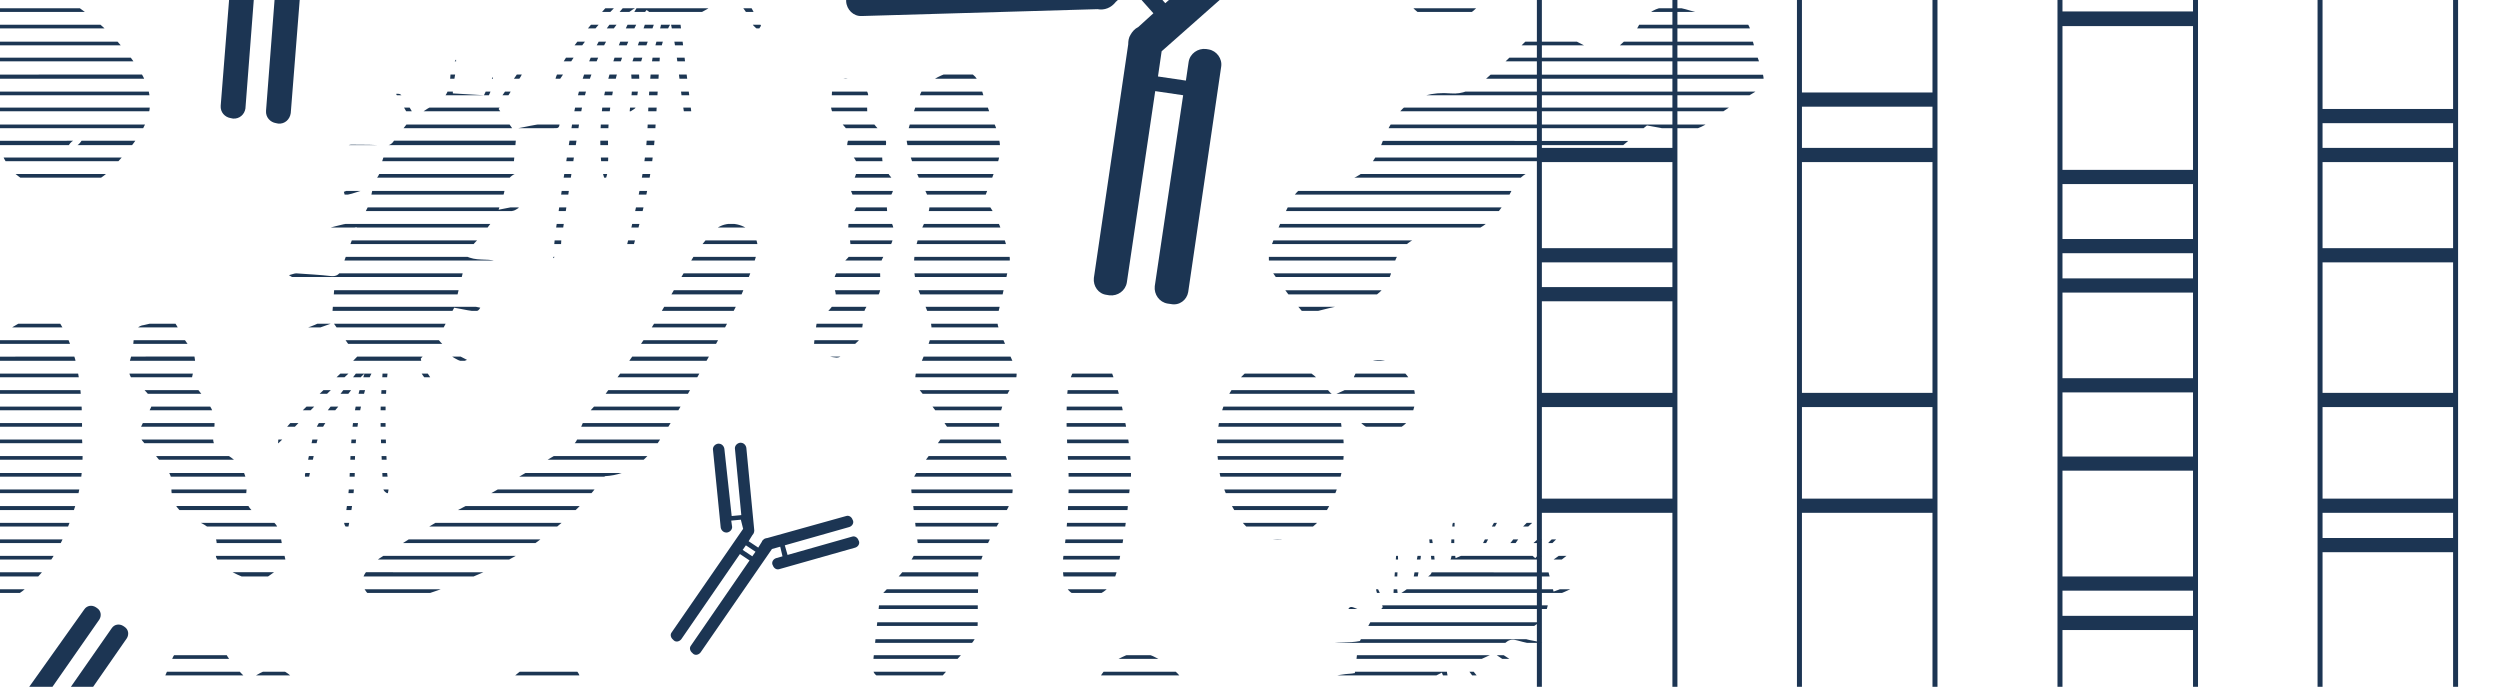 <?xml version="1.0" encoding="utf-8"?>
<!-- Generator: Adobe Illustrator 27.0.0, SVG Export Plug-In . SVG Version: 6.00 Build 0)  -->
<svg version="1.1" id="Vrstva_1" xmlns="http://www.w3.org/2000/svg" xmlns:xlink="http://www.w3.org/1999/xlink" x="0px" y="0px"
	 width="546px" height="150px" viewBox="0 0 546 150" style="enable-background:new 0 0 546 150;" xml:space="preserve">
<rect x="-28.4" y="-157.2" style="fill:#FFFFFF;" width="601" height="423.6"/>
<path style="fill:#1C3553;" d="M74.5-23l-34-47.9c-0.8-1.1-2.3-1.4-3.4-0.5l-0.4,0.2c-1.1,0.8-1.4,2.3-0.5,3.4L64-28.5l-4.5,3.2
	L31.7-64.6c-0.8-1.1-2.3-1.4-3.4-0.6l-0.4,0.3c-1.1,0.8-1.4,2.3-0.6,3.4l34,47.9l-0.3,4L56.4-10l0.2-3c0.1-1.4-0.9-2.5-2.3-2.7
	l-0.5-0.1c-1.4-0.1-2.5,0.9-2.7,2.3l-2.9,36.6c-0.1,1.4,0.9,2.5,2.2,2.7l0,0l0,0l0.5,0.1c1.4,0.1,2.5-0.9,2.7-2.2l0,0l0,0l2.4-31.2
	L60.5-7l-2.4,31.2c-0.1,1.4,0.9,2.5,2.2,2.7l0,0l0,0l0.5,0.1c1.4,0.1,2.5-0.9,2.7-2.3l3-37.9c0.3-1.1-0.1-2.3-0.9-3L63.6-19l4.5-3.2
	l1.9,2.7c0.5,1.1,1.4,1.7,2.6,1.8l36.9,9.6c1.3,0.3,2.7-0.5,3-1.7l0.2-0.5c0.3-1.3-0.5-2.7-1.7-3l-30.2-7.8l1.1-4.4l30.2,7.8
	c1.3,0.3,2.7-0.5,3-1.7L115-20c0.3-1.3-0.5-2.7-1.7-3l0,0l0,0l-35.6-9.2c-1.3-0.3-2.7,0.5-3,1.7l-0.2,0.5c-0.3,1.3,0.5,2.7,1.7,3
	l3,0.8l-1.1,4.4L74.5-23z M62.4-21.2L61-23.2l4.5-3.2l1.4,2.1L62.4-21.2z"/>
<path style="fill:#1C3553;" d="M8.6,159.7L-33,171c-1,0.2-1.5,1.2-1.3,2.2l0,0l0.1,0.4c0.2,1,1.2,1.5,2.2,1.3l0,0l34.1-9.3l1.1,3.9
	l-34.1,9.3c-0.9,0.2-1.5,1.2-1.3,2.2l0.1,0.4c0.3,1,1.2,1.5,2.2,1.3l41.8-11.4l2.7,1.3l-1.4,3l-2-0.9c-0.9-0.5-2,0-2.4,0.9l0,0l0,0
	l-0.2,0.3c-0.4,0.9,0,2,0.9,2.4l24.5,11.3c0.9,0.4,2,0,2.4-0.9l0.2-0.3c0.5-0.9,0-2-0.9-2.4l0,0l0,0l-20.8-9.6l1.4-3l20.8,9.6
	c0.9,0.4,2,0,2.4-0.9l0.2-0.3c0.5-0.9,0-2-0.9-2.4l0,0l0,0l-25.4-11.7c-0.3-0.2-0.7-0.4-1.1-0.4c-0.5-0.1-0.9,0-1.3,0.2l-2.4,0.6
	l-1.1-3.9l2.4-0.6c0.8,0,1.6-0.5,1.9-1.3l15.9-22.9c0.5-0.8,0.4-1.9-0.5-2.5l0,0l0,0l-0.3-0.2c-0.8-0.5-1.9-0.4-2.5,0.5l-13.1,18.8
	l-2.7-1.9l13.1-18.8c0.5-0.8,0.4-1.9-0.5-2.5l-0.3-0.2c-0.8-0.5-1.9-0.4-2.5,0.5L2.9,154.9c-0.5,0.8-0.4,1.9,0.5,2.5l0.3,0.2
	c0.8,0.5,1.9,0.4,2.5-0.5l1.3-1.8l2.7,1.9L8.6,159.7z M6.8,168.5L5.1,169L4,165.1l1.7-0.5L6.8,168.5z"/>
<path style="fill:#1C3553;" d="M259.5,63.8l7.2-49.2c0.3-1.8-1-3.5-2.7-3.8l-0.6-0.1c-1.8-0.2-3.5,1-3.8,2.8l-0.6,4.1l-6.1-0.9
	l0.8-5.5l59.6-52.7c1.4-1.2,1.5-3.3,0.3-4.6l-0.5-0.5c-1.2-1.4-3.3-1.5-4.6-0.3L259.6-3.5l-4.9-5.5l48.9-43.2
	c1.4-1.2,1.5-3.3,0.3-4.7l-0.5-0.5c-1.2-1.4-3.3-1.5-4.7-0.3L239.1-5.1L233.7-5l-0.2-6.2l4-0.2c1.8-0.1,3.2-1.6,3.2-3.3v-0.7
	c-0.1-1.8-1.6-3.3-3.4-3.2l-49.7,1.3c-1.8,0.1-3.3,1.6-3.2,3.4v0.7c0.1,1.8,1.6,3.3,3.4,3.2l42.2-1.2l0.2,6.2L188-3.8
	c-1.8,0.1-3.3,1.6-3.2,3.4v0.7c0.1,1.8,1.6,3.3,3.4,3.2L239.7,2c1.5,0.3,3-0.3,4-1.6l3.3-3l4.9,5.5l-3.3,3c-0.8,0.4-1.3,1-1.7,1.7
	c-0.4,0.6-0.5,1.4-0.5,2.1l-7.5,51c-0.2,1.8,1,3.5,2.8,3.7l0.6,0.1c1.8,0.2,3.5-1,3.8-2.8l6.2-41.8l6.1,0.9l-6.2,41.7
	c-0.2,1.8,1,3.5,2.8,3.8l0.7,0.1C257.6,66.8,259.2,65.5,259.5,63.8z M249.6-4.8l2.6-2.3l4.9,5.5l-2.6,2.3L249.6-4.8z"/>
<g>
	<g>
		<g>
			<g>
				<defs>
					<path id="SVGID_1_" d="M190.6,145.4c0.5-4.8,1-9.6,1.5-14.4c0.1-0.6,0.4-1.1,0.8-1.5c2.6-2.7,5.2-5.3,7-8.7
						c0.5-0.7,0.7-1.6,0.5-2.4c-0.5-3.5-0.8-7.1-1.3-10.6c-0.3-2.1,0.3-3.6,1.5-5.2c2.2-2.9,4.3-5.9,6.5-9c-1.4-2.1-2.8-4-4.2-5.8
						c-0.5-0.6-0.9-1.3-1.4-1.8c-1.7-1.9-2.2-3.9-0.7-6.1c0.1-0.1,0.1-0.2,0.2-0.3c3.1-7.4,3.4-7.6,0.1-15c-2-4.4-1.8-8.5-0.5-12.8
						c0.7-2.4,2.4-4.6,2.4-6.9c0-2.3-1.7-4.4-2.6-6.7c-0.8-1.7-1.4-3.4-1.9-5.2c-0.3-1.2-0.7-2.6-0.4-3.7c0.8-3,1.8-6.1,3-9
						c1.3-3,7.1-5.6,10.3-4.6c0.8,0.3,1.5,0.8,2,1.6c0.5,1.1,1,2.1,1.3,3.3c0.8,1.9,1.3,4,2.2,5.8c1.5,3.2,2.1,6.4,0.8,9.7
						c-0.9,2.5-1.8,4.9-2.8,7.4c3,3.3,4.2,7.8,5.5,12.1c0.4,1.2-0.1,2.7-0.4,4c-0.6,3.1-1.4,6.2-2.1,9.2c-0.2,1.1-0.1,2.1,0.3,3.1
						c1,2.7,2.2,5.2,3.3,7.8c0.7,1.4,0.8,2.8-0.2,4.2c-3.3,4.9-4.1,10-1.7,15.6c0.3,0.7,0.5,1.5,0.7,2.3c1.2,3.6,1.4,7-0.9,10.4
						c-2.1,3.2-3.9,6.6-5.2,10.3c-0.8,2.1-0.5,4.4-0.6,6.6c-0.1,2.7,0,5.5-0.1,8.3c0,1.4-0.7,2.5-1.7,3.6c-3,3.2-5.9,6.5-9,10
						l-10.4-3C191.1,147.6,190.5,146.8,190.6,145.4z M194.4,48c-0.9-1.7-1-3.4,0.1-5.2c1-1.6,1-3.2-0.3-4.6c-0.2-0.3-0.4-0.7-0.5-1
						c-1.1-1.4-1.4-3-0.5-4.7c0.7-1.4,0.2-2.5-0.7-3.6c-0.4-0.5-0.8-0.8-1.2-1.3c-1.2-1.4-2.3-2.7-1.8-4.8c0.2-0.5,0-1.1,0.1-1.7
						c0.1-0.7-0.3-1.4-0.8-1.7c-0.9-0.6-1.8-1.1-2.7-1.7c-1.1-0.8-1.8-0.7-3,0c-1.1,0.7-1.4,1.3-1.4,2.5c0,0.8-0.1,1.7-0.2,2.5
						c-0.1,1,0.2,1.9,0.9,2.6c0.7,0.8,1.3,1.5,2,2.3c0.8,0.8,1.1,2.1,0.8,3.1c-0.4,1.3-0.1,2.4,0.8,3.2c1.8,1.7,1.3,3.5,0.5,5.3
						c-0.1,0.2-0.2,0.5-0.4,0.7c-0.5,0.6-0.5,1.2-0.2,1.9c0.5,1.1,0.8,2.2,1.2,3.3c-0.5,0.9-0.9,1.8-1.4,2.7
						c-0.4,0.7-0.5,1.5-0.4,2.3c0.2,1.2,0.4,2.5,0.5,3.8c0.2,1,0,1.8-0.8,2.6c-0.6,0.5-1.1,1.4-1.6,2c-1.1,1.4-1.7,3-1.1,4.7
						c0.7,2.1-0.2,3.5-1.5,4.8c-0.5,0.5-0.9,0.8-1.4,1.2c-0.6,0.4-1,1-1.1,1.7c-0.2,1.4-0.4,2.7-0.5,4.1c-0.2,1.3,0.1,1.7,1.3,2.2
						c1.2,0.5,2.4,0.8,3.6,0.9c0.5,0,0.9-0.2,1.3-0.5c1.2-1,2.4-2.1,3.5-3.2c0.3-0.3,0.5-0.7,0.5-1.1c0.2-1.1,0.4-2.1,0.5-3.1
						c-0.1-2,0.5-3.5,2.2-4.6c1.4-0.9,1.7-2.2,1.6-3.8c-0.2-4.4-0.3-4.6,2.1-8C195.5,51.6,195.5,49.9,194.4,48L194.4,48z M41.1,75.3
						c-0.9-1.2-1.7-2.6-2.4-4c-1-1.7-1.3-1.9-3.3-1.4c-1.3,0.5-2.6,0.8-4,1.1c-1.1,0.1-2,1-2.1,2.1c-0.2,1.7-0.2,3.3-0.7,4.9
						c-0.9,2.7-0.7,4.7,2,6.2c0.2,0.2,0.4,0.4,0.6,0.6c2.6,2.8,2.6,2.8,0.7,6.3c-2.1,3.8-2.1,3.9,0.9,7.1c0.5,0.4,0.8,0.8,1.2,1.3
						c1.4,1.9,3.7,3.6,3.5,6.2c-0.5,4.4,1.9,6.6,5.5,8.1c3.2,1.3,4.9,3.3,4.2,6.9c-0.1,0.5-0.1,1,0.2,1.4c0.4,0.8,0.9,1.4,1.6,1.9
						c1.9,1.1,3.8,2,5.8,2.7c0.9,0.3,1.8,0.3,2.7-0.1c1.7-1.1,3.4-2.4,5-3.6c-0.4-2-0.9-3.6-1.1-5.2c-0.3-2.4-1.2-4.2-3.8-4.9
						c-2.7-0.8-4.2-2.6-3.8-5.4c0.5-4.3-1.6-6.8-5-8.6c-2.1-1.1-2.6-2.5-2.1-4.8c0.3-1.6,0.2-3.3-0.5-4.8c-1.1-2.1-2.8-3.9-4.4-6.1
						c0.1-0.5,0.2-1.3,0.5-2.2C43,79,42.5,76.8,41.1,75.3z M57,161.9c4.1-0.8,6.3,1.3,7.7,4.9c0.8,2.3,2.6,3.1,4.9,3.4
						c5.4,0.8,5.4,0.9,7.2,6c0.3,1.2,1.3,2.2,2.6,2.4c2.1,0.6,4.3,1.4,6.5,2.1c0.6-0.5,1.1-1.1,1.7-1.6c3.7-3.9,3.4-3.8,1.9-8.9
						c-1.1-3.7-3-5.4-6.8-5.2c-1.2,0.2-2.4-0.6-2.7-1.8c-0.8-2-1.8-3.9-2.6-5.9c-0.6-1.5-1.5-2.5-3.2-2.6c-3.6-0.1-6.9-1.9-8.9-4.9
						c-2.4-3.6-5.1-4.9-9.2-2.4c-2,1.2-2.4,0.8-4-1c-0.9-0.9-1.7-1.9-2.4-3c-0.6-1.3-1.6-1.5-2.9-1.4c-2.1,0.2-4.1,0.2-6.2,0.3
						c-2.4,0.2-2.5,0.2-3.3,2.4c-0.5,1.2-1,2.4-1.5,3.5c-0.6,1-0.3,2.3,0.6,2.9l0.3,0.2c1.1,0.6,2.2,1.3,3.1,2.2
						c2.1,2.4,4.5,3.2,7.6,2.4c0.7-0.1,1.3,0.1,1.8,0.5c1.4,1.2,2.7,2.5,4,3.8C54.5,161.4,55.7,162.2,57,161.9z M-12.6-58.6
						c-1,4.1-0.2,7.8,1.6,11.5C-5.9-36.8,0.6-27.6,8-19c1,1.1,2.2,1.9,3.5,2.6c2.9,1.4,5.5,0.3,8.1-0.9c4.4-2.1,6.1-6,4.6-10.7
						c-0.5-1.7-1.3-3.5-2.2-5.1C18.6-38.5,15.3-44,11.5-49C7.4-54.5,3.6-60.2-2-63.8c0.1-1.7,0.1-3.4-0.1-5.2
						c-0.3-2.5-0.8-5-1.4-7.4c-3.5-12.8-6.9-25.7-10.7-38.4c-1.4-4.6-2.9-9.3-5.9-13.1c3.7-5.5,7.4-10.7,10.7-16.1
						c5.5-9.2,11-18.5,16.3-27.8c3.1-5.5,5.9-11,7.5-17.1c1.2-4.3,0.2-7.7-3.6-9.8c-1.4-0.8-2.7-1.4-4.2-2.1
						c-4.3-1.6-8.3-1.2-11.5,2.4c-2.5,2.6-4.8,5.5-6.8,8.4c-5.6,8.7-11.2,17.4-16.4,26.3c-3.9,6.7-6.9,13.8-9.2,21.2
						c-1.4,4.3-1.4,8.5,1.7,12.2c0.4,0.5,0.7,1.1,0.9,1.6c-3.8,4.9-4.6,10.3-3.3,15.9c1.4,5.6,3.1,11.3,4.8,16.9
						c3,10.5,6.5,20.8,11.4,30.7c1.7,3.3,4.2,5.5,7.9,6.3C-13.5-58.9-13-58.8-12.6-58.6z M194.5,320.4c-3.3-5.4-6.6-10.9-10.4-15.9
						c-4.1-5.4-7.9-11.2-13.5-14.7c0.1-1.7,0.1-3.4-0.1-5.2c-0.3-2.5-0.8-5-1.4-7.4c-3.5-12.8-6.9-25.6-10.7-38.4
						c-1.4-4.6-2.9-9.3-5.9-13.2c3.7-5.5,7.4-10.7,10.7-16.1c5.5-9.2,11-18.5,16.3-27.8c3.1-5.5,5.9-11,7.5-17.1
						c1.2-4.3,0.2-7.7-3.6-9.8c-1.4-0.8-2.7-1.4-4.2-2.1c-4.3-1.6-8.3-1.2-11.5,2.4c-2.5,2.6-4.8,5.5-6.8,8.4
						c-5.6,8.7-11.2,17.4-16.4,26.3c-3.9,6.7-6.9,13.8-9.2,21.2c-1.4,4.3-1.4,8.5,1.7,12.2c0.4,0.5,0.7,1.1,0.9,1.6
						c-3.8,4.9-4.6,10.3-3.3,15.9c1.4,5.6,3.1,11.3,4.8,16.9c3,10.5,6.5,20.8,11.4,30.7c1.7,3.3,4.2,5.5,7.9,6.3
						c0.5,0.1,0.9,0.2,1.4,0.4c-1,4.2-0.2,7.9,1.6,11.5c5.1,10.3,11.5,19.5,18.9,28.1c1,1.1,2.2,1.9,3.5,2.6
						c2.9,1.4,5.5,0.3,8.1-0.9c4.4-2.1,6.1-6,4.6-10.7C196.1,323.6,195.4,322,194.5,320.4z M233,95.2c0.1,3.3,0.4,6.5,0.4,9.7
						c0,5.7-0.4,11.3-1.2,16.9c-0.2,1.7-0.1,3.3,0.2,5c0.2,1.6,1.4,2.9,2.9,3.3c3.6,1.1,7.4-1,8.4-4.6l0,0c0-0.1,0.1-0.2,0.1-0.3
						c1.1-4.4,1.8-8.9,2.4-13.4c0.2-2.4,0.5-4.9,0.8-7.2c0.2-5.2-0.8-10.4-1.9-15.5c-0.5-2.6-1.3-5.1-2.2-7.5
						c-0.6-1.7-2.4-2.8-4.2-2.7c-2-0.1-3.7,1.1-4.6,2.9c-0.6,1.3-0.9,2.7-1,4.1C232.9,89,232.9,92.1,233,95.2L233,95.2z
						 M255.9,247.7c-0.2-2.1,0.7-3.4,2.4-4.7c2.2-1.8,4.3-3.7,6.3-5.8c0.3-0.3,0.3-1.1,0.5-2.2c-3.2,2.3-5.1,5.2-8.3,6.4
						c0.2-2.1,0.5-4,0.3-5.8c-0.5-4.6,0.4-8.6,3.3-12.3c1-1.1,0.9-2.7-0.1-3.6c-1.4,2.6-2.2,5.2-4.4,7.1c-1.3-1.6-2.4-3.1-3.7-4.5
						c-1.3-1.4-1.3-2.6-0.8-4.2c0.8-2.7,1.3-5.5,1.7-8.4c0.1-0.5-0.4-1.1-0.6-1.7l-0.6,0.2c-0.8,3.3-1.6,6.5-2.4,9.6l-9-3.3
						c0-0.6-0.1-1.4-0.1-2.2c-0.2-3.4-0.2-6.8-0.4-10.3c0-0.9-0.2-1.8-1.9-1.7v14.4l-3.6,0.5c-0.8-2.7-1.6-5.1-2.1-7.5
						c-0.5-2.4-0.8-4.8-1.3-7.1l-0.7,0.2c-1.1,5.3,1.6,10.1,2.4,15.2l-3.6,0.8c-1-3-0.3-6.2-2-8.7l-0.8,0.2c0.3,3.2,0.6,6.4,0.9,9.6
						l-4.6,2.7c-0.6-1.7-1.2-3.3-1.7-5c-0.5-1.7-0.8-3.2-1.4-4.8c-0.6-1.6,0.2-3.5-1.8-5.2c-0.7,6.3,2.1,11.3,3.2,16l-5.8,9.1
						c-2-4-3.7-7.5-5.5-11.1c-0.4-0.8-0.7-1.8-2.3-1.9c0.3,0.8,0.5,1.3,0.7,1.7c1.8,3.8,3.6,7.5,5.3,11.3c0.5,0.8,0.7,1.8,0.6,2.7
						c-0.6,3.6-1.4,7.1-2.3,10.9c-5.1-2.3-8.9-6-13.4-9c0.1,0.8,0.4,1.4,0.9,1.9c3,2.4,5.9,5.1,9.2,6.9c3,1.6,3.4,3.6,3,6.5
						c-0.2,1.2-0.5,2.4-0.8,3.7c-5.4-2.7-10.2-6.3-16-7.9c0.7,0.8,1.5,1.5,2.4,2c4,2.3,7.9,4.4,11.8,6.8c0.8,0.5,1.4,1.2,1.7,2.1
						c0.3,2.4,0.2,4.8-0.5,7.1c-2.1-2.1-3.7-3.7-5.5-5.4c-1.7-1.7-3-3.6-5.4-4.3c0.1,0.6,0.4,1.2,0.8,1.7c2.9,2.9,5.8,5.8,8.6,8.7
						c0.6,0.6,1.4,1.4,1.4,2.1c0.2,2.1,0,4.3,0,6.8c-5.6-2.9-9.7-7.2-14.7-10.5c-0.1,0.5,0.1,0.9,0.4,1.3c4.6,3.8,9.1,7.5,14.1,11.5
						c0.2,1.1,0.3,2.5,0.6,4.6l-9.6-1.7c2.8,2.4,6.4,2.1,9.7,3.2c0.5,1.7,0.9,3.5,1.4,5.3c-1.2,0.7-2.1,1.2-3,1.8
						c-1.9,1.1-3.7,2.4-5.5,3.6c-0.9,0.6-1.8,1.4-0.5,2.8c3-2.4,5.9-4.7,9.6-5.8l4.4,9.3c-2,4.6-5.6,8.3-7.5,13.1
						c3.7-3.2,6-7.5,8.8-11.3l9,8.1c-0.2,0.4-0.4,0.8-0.6,1.1c-4,6.5-6.3,13.8-8.5,21.1c-0.3,1-0.8,2.1,0.7,3.3
						c2.6-7.7,4.8-15.3,9.2-22.1c-0.2,0.5-0.2,1.1-0.4,1.6c-5.1,16.9-1.7,33.2,4.4,49.2c0.3,0.8,0.6,1.7,1.9,1.3
						c-2-8.1-4.4-16-5.9-24.2c-1.7-9.3-0.5-20.3,1.7-24.5c1.1,5.1,2.1,10.3,3.1,15.4c0.8,3.6,2.1,7,3.8,10.2
						c2.7,5,5.2,10.3,7.6,15.3c3,6.5,5.9,13.1,8.9,19.6c0.6,1.3,1.3,2.7,2.9,3.3c0.1-0.5,0.2-0.8,0.2-0.9c-3-6.5-6.2-12.9-9.2-19.4
						c-3-6.8-5.9-13.5-9.8-19.8c-0.9-1.4-1.6-3-2-4.6c-1.4-7.4-2.8-14.7-4.1-22.1c-0.1-1.1-0.2-2.1-0.1-3.1l0.8-0.2
						c1.9,1.9,1.3,4.8,2.1,7.1c0.9,2.3,1.4,4.9,2.4,7.2c0.9,2.5,1.9,4.9,3,7.3c1.1,2.4,2.5,4.6,3.9,6.9c1.4,2.3,2.8,4.5,4.3,6.7
						c1.4,2.2,2.8,4.3,4.2,6.4c1.4,2.1,2.2,4.6,4.6,5.9c0.1-0.5,0-1.1-0.3-1.7c-3.7-6-7.4-12-11.1-18c-4.8-7.6-8.1-16-10-24.7
						c-0.2-0.7-0.2-1.4-0.3-2.5c0.5,0.6,0.8,0.8,0.9,1.1c1.1,4,3,7.6,5.5,10.8c2.4,3,4.8,6.1,6.7,9.4c2.2,3.9,3.9,8.1,5.8,12.2
						c0.2,0.6,0.5,1.3,0.6,1.9c1.4-2.1,0.5-3.8-0.1-5.3c-2.9-7.1-6.8-13.6-11.7-19.5c-2.8-3.3-4.7-7.2-5.5-11.5l2.8-1.5
						c0.5,0.8,1,1.6,1.4,2.4c1.1,2.1,2.2,4.3,3.4,6.4c0.5,0.8,1.1,1.9,2.6,1.4l-5.9-11.5l3.4-4c1.7,1.6,3,3.1,4.6,4.3
						c1.5,1.1,2.6,3.4,5.4,2.4c-0.4-0.5-0.8-1-1.1-1.4c-1.5-1.4-3.2-2.7-4.6-4.3c-3.2-3.3-3.2-3.3-2.2-7.7c0.1-0.2,0.2-0.5,0.5-0.8
						c11.2,3.7,11.2,3.7,13.6,2.3c-2.6-0.6-4.9-1-7.1-1.7s-4.4-1.9-6.8-3l2.4-15.3c4.9,1.2,9.4,2.6,14.1,1.1
						c-2.1-1.4-4.6-0.6-6.8-1.2c-2.3-0.6-4.8-0.7-7.1-2.3l3.1-7.6c3.7-0.4,7.5,0.5,10.7-1.7c-3.4-0.7-6.8,0.8-10.3-0.3
						c0.8-4,1.5-7.7,2.2-11.4c9.6-3.6,9.6-3.6,9.8-5.6l-9.6,3.8C256,250.3,256,249,255.9,247.7z M77.5,102c0-4.9,0.5-9.7,1.6-14.4
						c0.6-2.5,1.3-5,2.8-7.4l1.7,0.5c-0.2,3.5-0.5,6.8-0.5,10.2c0,4.9,0.3,9.8,0.5,14.7c0,0.7-0.2,1.6,1.1,2.2
						c0.5-1.9-0.2-3.6-0.2-5.4c0-1.8-0.2-3.6-0.2-5.4c-0.1-1.8-0.1-3.6-0.1-5.4c0-1.8,0-3.6,0.1-5.4c0.1-1.8,0.2-3.6,0.4-5.2
						c2.1-0.6,4.1-1.1,6-1.7c1.2,1.9,2.1,4,4.3,5.2c-0.7-2.3-2.8-3.9-3.1-6.2c1.1-1.1,2-2.1,3-3c5.7,3.9,5.7,3.9,7.1,3.3
						c-2.4-1.2-4.7-2.4-6.4-4.6c1.2-2.3,2.4-4.6,3.6-6.8c5.1,1,5.1,1,5.7,0l-5.4-1.1l2.1-8.7c2.4,0.2,4.6,0.8,6.7-0.4
						c-2.1-0.6-4.3,0.1-6.6-1.1c0.5-0.8,1-1.6,1.6-2.4c0.8-1.1,2.1-1.9,2.7-3c1.4-2.5,3.4-4,6.2-4.5c0.4-0.1,0.7-0.4,1.1-0.6L113,45
						l-4.1,0.8c0.5-1.7,1.1-3,1.4-4.6c0.4-2.7,2.1-3.6,4.6-3.8c0.9-0.1,1.9-0.3,2.7-0.5c-2-1-3.8,0.1-5.5-0.1l0.7-7.7
						c2.5-0.4,5.2-0.7,7.9-1.1c0.6-0.1,1.4,0.3,1.5-0.8c-3.5-0.7-6.8,0.5-10.2,1l-3.1-4.4c1-1.4,2.1-2.7,2.9-4.3
						c0.8-1.5,2.4-2.7,2.5-4.5l-0.4-0.2c-1.9,2.8-3.9,5.6-5.9,8.5l-1.7-1.4c0.4-1,0.8-1.7,1.1-2.6c0.5-1.1,0.5-1.1,0.2-2.5l-1.9,4
						l-6.8-0.4c-0.1-2.4,1-4.9,0.7-7.4c-1.1,1.3-1.2,3-1.3,4.4c-0.1,2.8-1.4,4.6-3.9,5.8c-1.4,0.6-2.5,1.6-3.7,2.4
						c-3-5.2-3-5.2-4.2-5.1l3.2,5.5c-1.4,1.8-2.6,3.3-3.7,4.8c-0.5,0.8-1.3,1.1-2.2,1c-2.1-0.2-4.2-0.2-6.3-0.2
						c-0.8,0-1.7-0.2-2.4,1.1c3.1-0.5,6.2-0.4,9.3,0.2c-0.5,1.1-1,2.1-1.1,3.2c-0.3,2.9-1.9,4.2-4.7,4.6c-1.2,0.2-2.4,0.8-3.5,1.2
						l0.2,0.7c2.1-0.2,4-1.4,6.1-1.4C81,42.7,81,44,80.4,45.1c-0.8,1.6-1.5,3.3-3.8,3.6c-2.1,0.3-4.3,1-6.3,1.5
						c-0.4,0.2-0.8,0.4-1.1,0.6l0.2,0.5l8.5-1.7c-1.2,3.3-2.4,6.4-3.4,9.4c-0.4,1-1.1,1.4-2.2,1.3c-2.5-0.3-5-0.4-7.6-0.6
						c-0.4,0-0.8,0.2-1.6,0.4c1.9,1.3,3.6,0.9,5.2,1.1s3.3,0.3,4.8,0.5c-0.2,2.3-0.3,4.4-0.5,6.5c-0.2,0.6-0.5,1.1-1.1,1.4
						c-2.4,1.3-4.8,2.4-7.5,2.6c-0.5,0.1-0.8,0.3-1.2,0.5c1.7,0.8,1.7,0.8,10-2.2l5.2,7.4c-1.5,1.6-3,3.1-4.6,4.6
						c-3.3,3.3-6.8,6.5-10,9.9c-0.9,1-1.7,2.1-2.5,3.3c-0.2,0.3-0.1,0.8-0.2,1.2c3.2-3,6-6.2,9-9.2c3-3,6.2-5.9,9.4-8.9
						c0.1,0.4,0.2,0.5,0.1,0.6c-0.2,0.3-0.3,0.6-0.5,0.9c-2.3,3-4.5,6-6.8,8.9c-1.5,1.9-3,3.9-3.6,6.4c-0.6,2.7-1.1,5.4-1.7,8.1
						c0,0.5,0,1,0.2,1.4h0.5c0.5-2.5,1.1-5,1.7-7.6c0.5-2.9,1.9-5.2,3.8-7.4c2.1-2.4,4-5.1,6-7.7c0.2-0.3,0.5-0.5,0.8-0.8
						c-1.5,4.5-2.5,9.1-2.8,13.8c-0.5,6-0.2,12.2-1.6,18.2c-0.2,0.8,0.2,1.5,0.8,1.9C76.9,111.3,77.5,106.7,77.5,102z M132.9-64.6
						c-1.8-0.9-3.6-1.8-5.5-2.6c-1.1-0.5-2.4-0.8-3.2,0.3l10.6,5c0.5,2.1,0.9,3.7,1.4,5.6c-1.1,0.2-2.1,0.5-3.1,0.7
						c-3.2,0.5-6.4,0.8-9.6,1.3c-0.7,0.2-1.3,0.4-1.9,0.8l0.2,0.7c5.2,0.3,10.3-0.8,15.4-1.5c0.6,3.5,1.1,6.8,1.7,10.3
						c-5.4,0.6-10.8,0.6-16,2.5c0.5,0.5,1.1,0.7,1.7,0.6c2.4-0.2,4.6-0.5,7-0.8c2.5-0.2,5-0.3,7.6-0.5c0.3,3.5,1.9,6.5,0.6,10
						c-1.2-0.1-2.4-0.3-3.6-0.6c-2.9-0.9-5.8-1.9-8.6-2.9c-0.9-0.3-1.8-1-3.3,0c4.6,2.6,9.6,4.4,14.9,5.3c-1.4,4-2.1,8.1-4.5,11.5
						c-1.6-1-3-2-4.4-2.7c-1.4-0.7-2.5-2.5-4.7-1l3.2,2.1c1.1,0.7,2.1,1.4,3.2,2.1c3.2,2.2,3.3,1.4,2,5.9c-0.2,0.4-0.3,0.7-0.5,1
						c-1.7,0.1-3.2,0.2-4.8,0.3c-1.5,0.1-3.2-0.6-4.9,0.6c3.2,2,6.5,0.6,9.3,1.1c0.8,2.7,1.7,5.2,2.4,7.7
						c-9.8,10.5-14.8,17.5-14.4,20.9c0.8-1.3,1.5-2.2,2.1-3.2c2.9-4.9,6.3-9.4,10.3-13.5c0.9-1,2-1.9,3-2.7c0.2-0.2,0.8,0.2,1.1,0.2
						c-2,2.4-4,4.6-5.6,7.1c-3.8,6-5.9,12.8-7,19.8c-1.3,8-2.5,16-3.7,24c-0.2,1.7-0.3,3.3-0.5,5.6c1.9-1.4,1.7-2.9,1.8-4.1
						c1.4-8.7,2.6-17.3,4-26c1-6.4,3.1-12.5,6.3-18.2c1.5-2.7,3.4-5.1,6.3-6.6c-3.5,5.6-5.4,11.9-7,18.2c-1.5,6.2-1.4,17.5,0,19.6
						c0.2-0.5,0.4-1.1,0.5-1.7c0.1-1.8,0.2-3.7,0.1-5.5c-0.2-9.3,1.9-18.5,6.2-26.8c0.7-1.1,1.4-2.1,2.2-3.1l0.5,0.3
						c-0.2,0.6-0.3,1.2-0.5,1.8c-1,3-2,5.9-3,8.9c-0.7,1.8-0.2,3.6-0.2,5.5c0.1,1.8-0.3,3.6-0.5,5.8c0.6-0.5,1.2-0.7,1.3-1
						c0.3-1.8,0.5-3.6,0.8-5.5c0.1-1.1-0.2-2.4,0.1-3.5c0.9-3.2,2.1-6.3,3.2-9.4c0.3-0.5,0.7-1,1.1-1.4c0.4,0.6,0.5,1.3,0.3,2
						c-0.6,2.6-1.6,5.1-1.9,7.7c-0.5,4.3-0.8,8.6-0.9,12.8c-0.2,7.4-1.5,14.6-3.2,21.7c-0.5,2.4-1.2,4.8-1.8,7.3
						c1.7-0.2,1.8-1.4,2.1-2.4c2.1-7.4,3.8-15,4.4-22.6c0.4-5.9,0.7-11.7,1.1-17.6c0.2-2.7,1.1-5.2,2.4-7.5
						c0.8,3.5,1.3,7.1,1.7,10.5s0.8,6.8,1.4,10.2c0.1,0.5,0.6,1,0.9,1.4l0.8-0.2c-0.9-7.5-1.9-15-2.8-22.7c4.4-0.8,7.8-3.3,11.1-6.3
						c1.2,1.7,2.1,3,3.1,4.3s1.1,3.2,3,4.2c0.2-0.5,0.5-0.8,0.5-0.9c-1.7-3.2-3.4-6.3-5.3-9.7l2.8-7.1l12.2,6.7l0.5-0.6
						c-2.7-4.1-8-4.9-11.9-8c0.9-1.8,1.7-3.6,2.7-5.4c7.2,4.5,10.6,5.1,13.2,2.4c-0.4-0.1-0.8-0.2-1.2-0.2c-4,1.1-7.1-0.8-10-3
						c-0.5-0.4-1.2-1.3-1.2-1.8c0.2-2.1,0.1-4.3,1.3-6.2c3.6,0.8,6.6,3,10.9,3.3c-1.7-2.1-3.7-2.4-5.4-3.1c-1.7-0.8-3.5-1.6-5.5-2.6
						c0.5-2.2,0.9-4.3,1.4-6.2c7.1-0.3,7.3-0.4,8.6-2.1c-3-0.2-5.9,1-8.7,0.1c0-1.7,0-3.4,0-5.1c3-0.6,6.2,0.4,9-1.7
						c-3-0.2-6.1,0.6-8.8-0.3c-0.4-2.3-0.6-4.3-1.2-6.2c-0.5-1.7,0.1-2.6,1.4-3.3c1.5-0.8,3-1.7,4.5-2.7c0.4-0.3,0.6-0.9,0.9-1.4
						l-0.5-0.5l-7.1,3.8c-1-3.8-2-7.4-3-11.2c1.1-1.3,2.1-2.6,3.1-3.8c1-1.2,2.1-2.6,3-4c0.4-0.5,0.8-1.1,1.1-1.6l0,0
						c1.9-0.1,3.8-0.2,5.6-0.3c0.9-0.1,1.9-0.2,3-0.3l1.7,4.3c-1.7,2.4-4.4,4-5.1,7.1l5.8-6c0.8,1.5,1.4,2.7,1.9,3.4
						c-1.3,5.2-2.6,10.2-3.8,15.1c-0.1,0.4,0.1,0.8,0.4,1.1c1.8-4.7,2.4-9.8,4.9-14.7c1.3,1.7,2.5,3.2,3.5,4.7
						c0.3,0.5,0.2,1.5,0.1,2.2c-0.5,3.4-1.1,6.9-1.6,10.3c-0.1,0.5,0.1,1.1,0.3,1.6c1.2-1.7,1.2-3.8,1.6-5.8c0.3-2,0.6-4,1.1-6.5
						c1.6,1.3,3,2.9,4,4.6c0.2,0.8,0.2,1.6-0.2,2.4c-1.5,3.6-3.1,7.1-4.7,10.6c-0.4,0.8-0.6,1.7-0.7,2.6c3.2-4,4.6-8.9,7.1-13.4
						c0.9,0.8,1.7,1.4,2.4,2.2c1.7,1.7,2.4,3.3,1.2,5.9c-1.4,3-2,6.2-2.9,9.4c-0.1,0.6,0,1.2,0.3,1.7c1.6-4.3,2.4-8.8,4.7-12.9
						c2.5,2.2,4.9,4.3,7.1,6.4c0.5,0.6,0.8,1.4,1,2.2c0.8,3.5,1.4,7.1,2.1,10.6c0.1,0.5,0.2,0.8,0.4,1.5c1-0.9,0.8-1.7,0.6-2.4
						c-0.6-3.3-1.1-6.7-1.8-10.4l8.6,3.3c1.6,3.8,2.2,8.7,5.9,12.7c0.5-2.2-1-3.2-1.4-4.5s-1-2.7-1.4-4c-0.5-1.4-0.8-2.8-1.3-4.3
						l4.6-0.5l4.3,7.1l0.6-0.3c-0.2-2.6-2.3-4.5-3-7.1l2.9-1.2c2,4,2.5,8.7,5.9,11.8l0.5-0.3c-0.9-1.8-1.9-3.6-2.7-5.6
						s-1.5-4.1-2.3-6.3l2.7-1.5l7.2,10c1.3-0.8,0.9-1.4,0.5-2.1l-4.9-7.3c-0.4-0.5-0.7-1.1-1.1-1.6l4.6-6.8l6.5,5.5l0.5-0.2
						c-0.2-0.5-0.1-1.1-0.5-1.5c-1.7-1.7-3.6-3.3-5.5-4.9c-1.1-0.9-1.7-1.8-1.5-3.3s0.2-3.2,0.3-4.9c2.4,0.2,4.3,1.7,6.6,2.7
						c0.2-1.2-0.6-2.4-1.8-2.6c-3.8-1.1-6.5-3.5-8.4-6.8c-0.8-1.4-2-2.5-3.1-3.8c2.7-0.8,5.5,0.3,9,0.2c-0.8-0.6-1.1-1.1-1.4-1.2
						c-2.4-0.5-4.9-0.7-7.3-0.8c-1.8-0.1-3-0.5-4-2.1c-0.7-1.1-1.4-2.1-2.2-3.1l8.6-2.2c-1.1-1.3-1.1-1.3-9.6,1.1l-7.3-6.8
						c1.8-2.4,4.9-3.2,6.9-5.3c-3.3,0.1-5.5,2.6-8.3,4.3l-6-3.7c0.8-2.2,2.4-3.6,3.7-5.1c1.3-1.5,3.4-2.2,4.1-4.3
						c-4,1.3-6.4,4.6-9.2,7.8l-9.3-9.4c1.1-2,2.1-3.8,3.2-5.5c1.3-1.7,2.6-3.3,4-4.8c-2.4,0.2-2.4,0.2-8.3,8.4
						c-0.2-0.1-0.5-0.2-0.6-0.3c-2.9-2.6-3-2.6-2.4-6.5c0.2-1.7,0.7-3.5,1.1-5.2c0.1-0.5,0.1-1.1,0.1-1.5c-2.4,0.8-2,2.9-2.5,4.4
						c-0.5,1.7-0.8,3.5-1.1,5.2l-4.3-1c-0.5-3.6-1.1-7.1-1.7-10.9c-1.4,0.4-1.2,1.4-1.1,2.2c0.2,2.1,0.6,4.1,0.9,6.2
						c0.1,0.8,0.2,1.4,0.2,2.4l-2.7,0.4c-1.5-3.3-2.2-7.1-1.9-10.7c0.5-6.5-0.2-13.1-1.7-19.4c-0.4-1.4-0.5-3-2.7-3.7
						c0.2,0.8,0.4,1.2,0.5,1.7c0.8,3.8,1.7,7.5,2.2,11.3c0.2,3.3,0.3,6.6,0.1,9.9c-0.2,3.5,0.4,7,1.6,10.3c0.1,0.2,0,0.5-0.1,1.2
						c-0.5-0.8-0.8-1.4-1.1-1.9c-3.1-7-5-14.5-5.5-22.1c-0.4-6-0.9-12-1.4-18.1c-0.1-0.5-0.3-0.9-0.6-1.3c-1,2.1-0.4,4.3-0.2,6.4
						c0.2,2.1,0.2,4.3,0.3,6.5c0.1,2.2,0.2,4.6,0.5,6.8c0.2,2.3,0.4,4.5,0.8,6.8c0.5,2.2,1,4.4,1.6,6.6c0.6,2.1,1.4,4.1,2.1,6.2
						c0.6,2.1,2.4,3.7,2.1,6l-0.6,0.3c-0.5-0.7-1.1-1.4-1.5-2.2c-2.8-5.8-5.6-11.5-8.3-17.4c-0.5-1.3-0.9-2.7-1-4.1
						c-0.5-6.3-1.9-12.5-3.3-18.7c-1.3-6-2.3-12-3.4-18.1c0-0.2-0.2-0.2-0.6-0.5c-0.8,1.3-0.5,2.6-0.3,3.7c1.2,6,2.6,12,3.7,18
						c0.9,4.8,1.9,9.6,2.5,14.5c0.4,3.1,1.2,6.1,2.5,9c1.8,4.1,3.7,8.2,5.6,12.3c-3.6-1.7-10-8.8-13.5-16c-3-6.4-5.4-13.1-8.1-19.8
						c-1.1,0.3-0.8,1.1-0.7,1.8c3.9,14.1,9.6,27,21.7,36.2c0.4,0.3,0.7,0.6,1.1,0.9c-6.5-2.5-11.8-6.6-17.5-10.6
						c-0.5,1.7,0.5,2.1,1.1,2.7c5.2,4,10.4,7.8,16.5,10.3c0.4,0.2,0.6,0.3,1,0.5c-0.8,3.3-1.4,6.6-2.2,10.2c-3.8-1.2-7.6-3-11.8-3.3
						c3.7,2.4,8.1,3.1,11.9,5.2c0.5,2.9,1.1,5.7,1.6,8.7c-2.3,0.8-4.6,1.1-7.1,0.9c0.2-0.6,0.2-1.1,0.2-1.7
						c-0.6,0.5-1.1,1.1-1.7,1.7l-1-0.1c-0.1,0.4,0,0.8,0.2,1.1c-0.8,1.1-1.4,2.1-2.2,2.9c-1.5,1.7-3,3.5-4.4,5.2l-6-6.1
						c2.3-3.8,4.6-7.8,7.1-11.9c-0.8-1-1.5-0.2-2,0.5c-1.5,2.1-2.9,4.2-4.3,6.3c-1,1.5-1.7,3.2-2.6,4.9l-4-0.8
						c0-9.1,0.8-18,3.8-26.7c-1.9,0.9-2.2,2.7-2.7,4.3c-1.7,6.3-2.7,12.8-2.7,19.4c0,1-0.2,2.1-0.2,3.3l-3.2-1.2
						c-0.3-3.1-0.6-6-0.9-9c-0.3-2.9-0.2-5.9-1.4-8.6l-0.8,0.1c0.5,5.9,1.1,11.9,1.6,17.6l-5.4,3.3c-2.7-2.8-4.3-6.6-7.5-9.1
						c-0.2,0.5-0.4,0.7-0.4,0.8c2.2,3.3,4.4,6.6,6.5,9.6c-1.7,2.9-3.3,5.5-4.9,8.3L132.9-64.6z M113.7,202.1
						c-3.6-5.5-10.2-8.7-16.9-7.1c-5.7,1.3-10.6,4.9-13.6,10c-5.1,8.5-7,18.5-5.3,28.3c0.2,1.1,0.3,2.4,0.5,3.7
						c-2.7,0.9-4.7,0.8-6.6-1.3s-4.6-3.2-7.4-3.3c-4.5-0.3-9.3,1.2-11.2,7c-2.7,8.1,2.2,14.5,7.9,17c6.1,2.7,12.2-1.1,13.2-6.6
						c0.2-1,0.8-1.8,1.6-2.3c0.8-0.5,1.7-0.9,2.6-1.4c2.8-1.4,2.9-1.3,4.9,1.1c3.6,4.5,7.9,8,13.8,9c6.7,1.1,12.5-0.4,16.9-5.7
						c6.7-8.2,8.5-17.9,7.4-28.2C120.7,215,117.7,208.3,113.7,202.1z M16.5,110.3c1.4-4.8,1.8-9.7,1.4-14.7
						c0.1-5.9-0.1-11.7-1.5-17.2c-0.8-2.7-1.8-5.4-3.3-7.8c-1.1-2-3.4-2.8-5-2c-3.5,1.7-7,3.4-9.7,6.4C-8,81.8-12.3,90.4-14.1,99.6
						c-1.4,7.4-1.3,15.1,0.5,22.6c1.9,8.3,11.8,12,18.5,6.9C11.1,124.3,14.3,117.5,16.5,110.3z M29,31.5c-1.4,1.8-3,3.6-4.6,5.3
						c-3,3.3-6.9,4.3-11.2,4.4c-2.4-0.5-4.8-0.8-7.1-1.6c-2.7-0.9-4.5-3.3-5.6-5.8c-1.9-4.4-3-9.2-3.3-14c-0.3-4.9-0.5-9.8,0.9-14.7
						C-1.1,2.5,0-0.1,2.6-1.7C4.2-2.7,6.1-3,8-2.6c3.3,0.8,6.5,2.2,9.3,4.3c5,3.5,9.3,7.9,12.7,12.9C34,20.6,33.7,25.4,29,31.5z
						 M18.1,30.2c-1.6,0.1-2.7,0.5-3.3,2C16.3,32.2,17.3,31.9,18.1,30.2L18.1,30.2z M256.6-90.2c-0.3-4.9-0.5-9.8,0.9-14.7
						c0.8-2.7,1.9-5.3,4.6-6.9c1.6-1,3.5-1.3,5.3-0.9c3.3,0.8,6.5,2.2,9.3,4.3c5,3.5,9.3,7.9,12.7,12.9c4,6.2,3.7,10.9-1,17
						c-1.4,1.8-3,3.6-4.6,5.3c-3,3.3-6.9,4.3-11.2,4.4c-2.4-0.5-4.8-0.8-7.1-1.6c-2.7-0.9-4.5-3.3-5.6-5.8
						C258-80.7,256.9-85.4,256.6-90.2z M274.3-78.3c1.5,0,2.6-0.4,3.3-2C275.9-80.2,275-79.9,274.3-78.3z M51.1-132.9
						c1.8,3.6,3.6,7.2,7.1,9.6c4.8,3.4,10.2,4.4,15.9,3.8c2.4-0.2,4.6-0.7,7-0.9c0.9-0.1,2.4-0.2,2.7,0.3c1.8,2.4,4.6,3.3,7.5,4.6
						c-0.4,1.1-0.6,1.9-0.9,2.7c-1.1,3.2-2.4,6.5-3.4,9.6c-0.8,2.4-2.2,4.6-3.8,6.5c-0.2,0.3-0.5,0.6-0.7,0.9c-3,3.9-6,7.7-8.9,11.6
						c-3,4.2-4.6,8.9-3.9,14.1c0.8,5.9,3,11.3,5.6,16.6c1.7,3.3,4.4,5.5,7.4,7.2c1.1,0.6,2.8,0.5,4.2,0.4c1.1-0.2,2.1-0.6,3-1.1
						c3.3-1.7,6.6-3.3,10-5c9.8-4.9,16.7-12.1,18.5-23.3c0.2-1.7,0.6-3.3,0.9-4.9c0.5-2.7,2.2-4.8,4-6.5c3.8-3.6,6.4-7.7,7.1-12.8
						c0.5-4.2,0.8-8.4,0.8-12.5c0-8-2.1-15.8-6.1-22.6c-2.9-5.2-6.2-10-11-13.5c-5.3-4-11.2-5.5-17.7-3.8c-1.9,0.5-3.7,0.9-5.7,1.4
						c-1.1-1.3-2.2-2.6-3.3-3.7c-3.6-3.6-8.3-5.5-13-7.1c-3.6-1.3-7.2-1.2-10.5,0.7c-4.6,2.7-9,5.5-13.1,8.8
						c-4.5,3.7-5.5,9-2.1,14.1C49.6-136.4,50.2-134.6,51.1-132.9z M14.2-133.1c1.1,3.8,1.5,7.9,5,10.7c-0.6,1.9-1,3.4-1.5,4.9
						c-0.9,2.4-1,5-0.3,7.4c0.2,0.8,0.5,1.5,0.5,2.3c1.3,7.3,7.4,11.7,15,10.3c2.6-0.3,4.9-1.8,6.2-4.1c3.7-6.4,4.3-14.5-0.4-20.7
						c-0.9-1.1-0.9-2-0.1-3.1c1.4-1.8,2.1-4,2.1-6.3c-0.2-4.8-1.3-9.2-4.1-13.2c-1.7-2.7-4.6-4.3-7.8-4.6c-1.5-0.2-3.1-0.1-4.6,0.2
						c-4.3,0.8-7.3,3-8.7,7.3c-0.2,0.8-0.5,1.7-0.9,2.4C13.7-137.4,13.5-135.1,14.2-133.1z M29.8,221.3c-1.4-4-4.6-5.8-7.9-7.6
						C12.8,208.4-1,212.5-1.6,226c-0.2,5.7,0.3,11.2,5.9,14.8c2.4,1.4,4.6,3.2,6.7,5.1c3.1,3.2,7.1,4.6,11.2,5
						c6,0.8,12.3-1.7,14.1-8.5c0.5-2.2,0.8-4.5,1.1-5.8c0.2-5.4-0.7-7.9-3.7-11.2C32.2,224.1,30.4,222.9,29.8,221.3z M224.1,194.4
						c8.1,0.5,13.2-6.5,11-13.4c-0.8-2.7-2.4-4.9-4.5-6.7c-2.7-2.3-5.9-3.9-9.3-4.6c-4.1-0.8-7.5,0.2-10.1,3.6
						c-0.6,0.8-1.2,1.8-1.7,2.7c-2.9,4.3-2.1,7.5,0.5,10.7C213.8,191.4,219.2,193.5,224.1,194.4L224.1,194.4z M124.1,145.2
						c-2.2-1.1-4.8-1.2-7.1-0.4c-3.6,1.4-6.1,3.8-8.1,7.2c-3.4,5.8-1.7,11.1,3,15c2.2,1.9,5.2,2.6,7.9,1.7c4.6-1.1,8.9-6.4,9-12.6
						c-0.5-1.8-1.1-5.2-2.2-8.4C126.4,146.7,125.2,145.7,124.1,145.2L124.1,145.2z M231.5-113.6c2.2,1.9,5.2,2.6,7.9,1.7
						c4.6-1.1,8.9-6.4,9-12.6c-0.5-1.8-1.1-5.2-2.2-8.4c-0.4-1.1-1.6-2.1-2.7-2.5c-2.2-1.1-4.8-1.2-7.1-0.4
						c-3.6,1.4-6.1,3.8-8.1,7.2C225-122.9,226.8-117.5,231.5-113.6L231.5-113.6z M143.7,96.7c2.7-4,5.1-8.1,7.4-12.2
						c3.3-5.9,6.7-11.7,9.7-17.7c1.7-3.6,3.3-7.3,4.4-11.1c0.8-2.3-0.2-4.9-2.4-6c-2.3-1.3-5.2-1.1-7,0.8c-1.6,1.7-3,3.6-4.3,5.5
						c-3.2,5.2-6.1,10.7-9.4,15.9c-3.3,5.2-6.9,10-10.4,14.9c-0.3,0.4-0.6,0.8-1,1.1c-2.3,1.9-3.8,4.6-4.4,7.4
						c-0.2,0.8-0.7,1.6-1.4,2c-3.9,2.2-7.7,4.6-11.5,6.8c-2.7,1.6-5.5,3.4-8.4,4.8c-7.8,3.6-15,8.4-22.2,13.1
						c-1.1,0.8-2,1.6-2.7,2.7c-1.4,1.8-1.2,3.6,0.5,5.2c1.7,1.5,3.6,2.5,5.9,1.8c3.1-0.9,6.2-1.7,9.2-2.8c6.6-2.4,13.1-5,19.1-8.8
						c1.7-1.1,3.5-2.5,5.2-3.8c4.6-3.4,8.7-7.6,12.1-12.3C137.5,103.7,141,100.7,143.7,96.7L143.7,96.7z M309.8,2.8
						c2.2,1.9,5.2,2.6,7.9,1.7c4.6-1.1,8.9-6.4,9-12.6c-0.5-1.8-1.1-5.2-2.2-8.4c-0.4-1.1-1.6-2.1-2.7-2.5c-2.2-1.1-4.8-1.2-7.1-0.4
						c-3.6,1.4-6.1,3.8-8.1,7.2C303.4-6.4,305.1-1,309.8,2.8L309.8,2.8z M328.9,140.3c0.8-0.7,1.6-0.7,2.6-0.4
						c1.4,0.4,2.8,0.7,4.2,0.9c0.2,0.1,0.5-0.2,1.1-0.4c-1.8-0.6-3.6-0.5-5-1.5c0.9-0.5,1.7-0.9,2.4-1.5c1.7-1.5,3.6-2.4,5.9-2.2
						c0.7,0.1,1.4-0.4,1.5-1.1c-1.4,0.2-2.8,0.6-4.2,0.3c0.3-1,0.6-1.9,0.8-2.8c0.2-0.9,0.7-1.3,1.4-1.5c1.4-0.5,2.7-1.1,4-1.7
						c0.2-0.1,0.4-0.5,0.5-0.8l-0.2-0.2c-1.6,0.6-3.1,1.3-4.6,1.8l-1.2-4.6c0.2-0.2,0.5-0.5,0.8-0.7c1.4-1.1,2.7-2.1,4-3.1
						c0.4-0.3,0.7-0.5,0.2-1.3l-5.9,4.2l-1.2-1.4c0.8-1.1,1.6-2.1,2.4-3s1.7-1.7,2.6-2.6l-0.2-0.2c-2.5,1.1-3.6,3.6-5.5,5.4
						l-1.4-1.2c0.9-1.3,2.4-1.9,3-3.3l-0.3-0.3c-1.2,1.1-2.4,2.1-3.6,3.2l-2.4-1.1c0.5-0.8,1-1.4,1.5-2.1c0.5-0.7,1.1-1.2,1.5-1.9
						c0.5-0.7,1.4-0.9,1.6-2.3c-2.7,1.5-4,4.2-5.5,5.9l-5.4,0.3c1.1-2,2-3.7,2.9-5.4c0.2-0.4,0.5-0.8,0.2-1.4
						c-0.2,0.4-0.4,0.6-0.5,0.8c-1,1.8-2.1,3.6-3,5.5c-0.2,0.5-0.5,0.8-0.9,1.1c-1.7,0.8-3.3,1.4-5.1,2.2c-0.5-2.7-0.2-5.4-0.2-8.1
						c-0.3,0.2-0.5,0.5-0.5,0.9c-0.1,1.9-0.4,3.9-0.2,5.8c0.2,1.7-0.5,2.4-1.7,3.1c-0.5,0.2-1.1,0.5-1.7,0.8c-0.5-3-0.4-6-1.4-8.7
						c-0.2,0.5-0.2,1.1-0.1,1.6c0.2,2.3,0.5,4.5,0.7,6.8c0.1,0.5-0.1,1-0.4,1.4c-0.9,0.8-1.9,1.4-3,1.8c0.2-1.4,0.5-2.6,0.6-3.8
						c0.2-1.2,0.5-2.3,0.2-3.5c-0.2,0.2-0.4,0.5-0.5,0.8c-0.4,2-0.7,4-1.1,6c-0.1,0.5-0.2,1-0.5,1.2c-0.8,0.7-1.7,1.3-2.8,2
						c-0.5-3.1,0.2-6.1,0-9c-0.2,0.1-0.4,0.3-0.4,0.5c-0.2,3-0.5,5.9-0.6,9c-0.4,0.4-0.9,0.8-1.7,1.6l-2.1-4.4
						c-0.2,1.8,1,3.2,1.5,4.9c-0.6,0.7-1.1,1.4-1.7,2.1c-0.6-0.3-1.1-0.5-1.6-0.8c-1-0.5-2.1-0.8-3-1.2c-0.5-0.2-1.1-0.3-1.3,0.6
						c1.8,0.5,3.6,1.1,5.1,2.2l-2.5,4.5c-2.4,0.5-5,0.1-7.5,0.7c2.4,0.6,4.8,0.2,7.1,0.3l-0.7,6c-0.2,0-0.5,0.1-0.6,0.1
						c-3.8,0.2-7.4,1.4-11,2.7c-0.5,0.2-1.1,0.2-1.1,1.2c3.9-1.2,7.7-2.5,11.6-2.7c-0.2,0.1-0.5,0.2-0.8,0.3c-8.4,2.8-14,9-18.8,16
						c-0.2,0.3-0.5,0.8,0,1.1c2.7-3.2,5.2-6.5,8.1-9.4c3.3-3.4,8.1-6.1,10.5-6.4c-1.7,1.9-3.6,3.8-5.4,5.8c-1.2,1.4-2.3,2.9-3,4.5
						c-1.2,2.6-2.7,5.1-4,7.5c-1.7,3.1-3.6,6.2-5.4,9.3c-0.4,0.6-0.7,1.3-0.5,2.1c0.2-0.2,0.4-0.2,0.5-0.2c1.7-3.1,3.4-6.3,5.2-9.3
						c1.9-3.2,3.8-6.3,5.2-9.7c0.3-0.8,0.8-1.5,1.3-2.1c2.6-2.7,5.2-5.4,7.8-8.1c0.4-0.4,0.8-0.7,1.2-1l0.3,0.3
						c-0.2,1.4-1.6,1.9-2.2,2.9c-0.7,1-1.5,2-2.3,3c-0.8,1.1-1.4,2.2-2.1,3.3c-0.6,1.1-1.1,2.4-1.7,3.6c-0.5,1.2-1,2.4-1.5,3.6
						c-0.5,1.2-0.9,2.4-1.4,3.6c-0.5,1.1-1.2,2.2-1.1,3.6c0.2-0.2,0.5-0.3,0.6-0.6c1.4-3.3,2.7-6.5,4.1-9.7
						c1.7-4.1,4.1-7.9,7.1-11.2c0.2-0.2,0.5-0.5,0.9-0.8c-0.1,0.4-0.1,0.6-0.2,0.7c-1.3,1.6-2.2,3.4-2.8,5.4
						c-0.5,1.8-1.1,3.7-1.9,5.5c-0.9,2.1-2.2,4-3.3,5.9c-0.2,0.3-0.4,0.5-0.6,0.8c1.3,0,1.7-0.8,2.1-1.6c2.1-3.2,3.6-6.7,4.6-10.4
						c0.5-2.1,1.6-4,3.1-5.6l1.4,0.8c-0.2,0.5-0.4,0.8-0.5,1.2c-0.5,1.1-1.1,2.1-1.6,3.3c-0.2,0.5-0.5,1,0.2,1.4l3-5.7l2.6,0.2
						c-0.2,1.1-0.4,2.1-0.4,3.1c0,0.9-0.6,2.1,0.5,2.9c0.1-0.3,0.2-0.6,0.2-0.8c0.2-1.1,0.2-2.1,0.4-3.1c0.4-2.3,0.5-2.3,2.5-3.1
						c0.2,0,0.3-0.1,0.5-0.1c1.7,5.7,1.7,5.7,3,6.2c-0.5-1.2-1-2.3-1.4-3.3c-0.3-1.1-0.5-2.4-0.8-3.6l6.9-3.5c1,2.4,1.7,4.6,3.6,6.1
						c0-1.3-1.1-2.1-1.4-3.1c-0.4-1.1-1.1-2.1-1.1-3.5l4-0.9c1.2,1.4,2,3.2,3.8,3.9c-0.7-1.6-2.3-2.6-2.8-4.3
						c1.8-0.8,3.6-1.7,5.3-2.4c4.3,2.9,4.3,2.9,5.2,2.4l-4.3-2.8C327.8,141,328.4,140.7,328.9,140.3z M270.7,113.2
						c2.3,3.5,6.4,5.4,10.6,4.4c3.6-0.8,6.7-3,8.5-6.2c3.2-5.3,4.4-11.6,3.3-17.7c-0.2-0.7-0.2-1.4-0.3-2.4c1.7-0.5,3-0.5,4.2,0.8
						c1.2,1.3,2.9,2.1,4.6,2.1c2.8,0.2,5.9-0.8,7-4.4c1.7-5-1.4-9-4.9-10.6c-3.8-1.7-7.7,0.7-8.3,4.2c-0.1,0.6-0.5,1.1-1,1.4
						c-0.5,0.3-1.1,0.6-1.6,0.8c-1.7,0.8-1.8,0.8-3-0.7c-2.3-2.8-4.9-5-8.6-5.6c-4.2-0.8-7.8,0.2-10.6,3.6
						c-4.2,5.1-5.3,11.2-4.6,17.6C266.3,105.2,268.1,109.4,270.7,113.2z M374.6,25.6c2.4-1.8,4.9-3.4,7.5-4.8
						c3.3-1.9,3.6-2.6,2.5-6.2c-0.9-2.4-1.7-4.9-2.2-7.4c-0.2-2.1-1.9-3.8-4-3.8c-3.1-0.4-6.5-0.2-9.3-1.1c-5.1-1.6-9-1.1-11.6,4
						c-0.2,0.5-0.8,0.8-1.2,1.2c-5.2,5.1-5.2,5.1-11.9,1.6c-7.3-3.9-7.5-3.8-13.4,2.1c-0.8,0.8-1.5,1.6-2.4,2.4
						c-3.6,2.9-6.7,7.2-11.7,6.8c-8.4-0.7-12.5,4-15.1,10.9c-2.3,6.2-6.2,9.3-13,8.2c-0.9-0.2-1.9-0.1-2.7,0.4
						c-1.4,0.7-2.7,1.7-3.6,3c-2,3.6-3.6,7.4-5,11.2c-0.6,1.7-0.5,3.6,0.3,5.2c2.2,3.3,4.6,6.4,7.1,9.3c3.7-0.8,6.8-1.8,9.9-2.2
						c4.7-0.6,8-2.5,9.2-7.4c1.3-5.1,4.7-8.1,10.1-7.5c8.1,0.8,12.8-3.3,16.1-10c2-3.9,4.7-4.9,9-4.3c3,0.5,6.2,0.2,9.1-1.1
						c4-2.1,7.3-5.5,11.4-8.7c0.9,0.2,2.5,0.4,4.2,0.8C367.6,29.4,371.7,28.4,374.6,25.6z M242.2,159.7c2.2,1.9,4.1,4.4,7.4,4.8
						c0.4,1.4,0.8,2.5,1,3.6c0.4,1.9,1.4,3.6,2.7,4.8c0.5,0.4,0.8,0.8,1.3,1.2c3.7,4,9.3,4.5,13.6,0.6c1.5-1.2,2.3-3,2.3-5
						c-0.2-5.5-3-10.9-8.4-12.9c-1-0.4-1.4-0.9-1.3-1.9c0.2-1.7-0.2-3.3-1.2-4.8c-2-3-4.5-5.3-7.8-6.8c-2.1-1-4.6-0.9-6.7,0.2
						c-1.1,0.5-2.1,1.1-2.9,2c-2.4,2.1-3.4,4.8-2.6,8.1c0.2,0.6,0.3,1.3,0.4,1.9C240.2,157.2,241,158.6,242.2,159.7z"/>
				</defs>
				<clipPath id="SVGID_00000132081821253685756940000017182430719792014221_">
					<use xlink:href="#SVGID_1_"  style="overflow:visible;"/>
				</clipPath>
				<g style="clip-path:url(#SVGID_00000132081821253685756940000017182430719792014221_);">
					<path id="Path_6001" style="fill:#1C3653;" d="M-74.5,179.3v0.8h692.2v-0.8H-74.5z"/>
					<path id="Path_6003" style="fill:#1C3653;" d="M-74.5,140.4h692.2v-0.8H-74.5L-74.5,140.4"/>
					<path id="Path_6005" style="fill:#1C3653;" d="M-74.5,143.9h692.2v-0.8H-74.5L-74.5,143.9"/>
					<path id="Path_6009" style="fill:#1C3653;" d="M617.5,162.1H-74.6v-0.8h692.2"/>
					<path id="Path_6010" style="fill:#1C3653;" d="M-74.5,164.9v0.8h692.2v-0.8H-74.5z"/>
					<path id="Path_6011" style="fill:#1C3653;" d="M-74.5,168.5v0.8h692.2v-0.8H-74.5z"/>
					<path id="Path_6012" style="fill:#1C3653;" d="M-74.5,157.7v0.8h692.2v-0.8C617.5,157.7-74.6,157.5-74.5,157.7z"/>
					<path id="Path_6013" style="fill:#1C3653;" d="M-74.5,172.2v0.8h692.2v-0.8C617.5,172.2-74.6,171.9-74.5,172.2z"/>
					<path id="Path_6014" style="fill:#1C3653;" d="M-74.5,154v0.8h692.2V154H-74.5z"/>
					<path id="Path_6015" style="fill:#1C3653;" d="M-74.5,146.7v0.8h692.2v-0.8H-74.5z"/>
					<path id="Path_6016" style="fill:#1C3653;" d="M-74.5,150.4v0.8h692.2v-0.8H-74.5z"/>
					<path id="Path_6017" style="fill:#1C3653;" d="M-74.5,175.8v0.8h692.2v-0.8H-74.5z"/>
					<path id="Path_6025" style="fill:#1C3653;" d="M-74.5,183v0.8h692.2V183"/>
					<path id="Path_6001-2" style="fill:#1C3653;" d="M-74.5,226.4v0.8h692.2v-0.8H-74.5z"/>
					<path id="Path_6003-2" style="fill:#1C3653;" d="M-74.5,187.5h692.2v-0.8H-74.5L-74.5,187.5"/>
					<path id="Path_6005-2" style="fill:#1C3653;" d="M-74.5,191h692.2v-0.8H-74.5L-74.5,191"/>
					<path id="Path_6009-2" style="fill:#1C3653;" d="M617.5,209.2H-74.6v-0.8h692.2"/>
					<path id="Path_6010-2" style="fill:#1C3653;" d="M-74.5,212v0.8h692.2V212H-74.5z"/>
					<path id="Path_6011-2" style="fill:#1C3653;" d="M-74.5,215.6v0.8h692.2v-0.8H-74.5z"/>
					<path id="Path_6012-2" style="fill:#1C3653;" d="M-74.5,204.8v0.8h692.2v-0.8C617.5,204.8-74.6,204.6-74.5,204.8z"/>
					<path id="Path_6013-2" style="fill:#1C3653;" d="M-74.5,219.3v0.8h692.2v-0.8C617.5,219.3-74.6,218.9-74.5,219.3z"/>
					<path id="Path_6014-2" style="fill:#1C3653;" d="M-74.5,201.1v0.8h692.2v-0.8H-74.5z"/>
					<path id="Path_6015-2" style="fill:#1C3653;" d="M-74.5,193.9v0.8h692.2v-0.8H-74.5z"/>
					<path id="Path_6016-2" style="fill:#1C3653;" d="M-74.5,197.5v0.8h692.2v-0.8H-74.5z"/>
					<path id="Path_6017-2" style="fill:#1C3653;" d="M-74.5,222.9v0.8h692.2v-0.8H-74.5z"/>
					<path id="Path_6025-2" style="fill:#1C3653;" d="M-74.5,230.1v0.8h692.2v-0.8"/>
					<path id="Path_6003-3" style="fill:#1C3653;" d="M-74.5,234.6h692.2v-0.8H-74.5L-74.5,234.6"/>
					<path id="Path_6005-3" style="fill:#1C3653;" d="M-74.5,238.2h692.2v-0.8H-74.5L-74.5,238.2"/>
					<path id="Path_6009-3" style="fill:#1C3653;" d="M617.5,256.3H-74.6v-0.8h692.2"/>
					<path id="Path_6010-3" style="fill:#1C3653;" d="M-74.5,259.1v0.8h692.2v-0.8H-74.5z"/>
					<path id="Path_6011-3" style="fill:#1C3653;" d="M-74.5,262.7v0.8h692.2v-0.8H-74.5z"/>
					<path id="Path_6012-3" style="fill:#1C3653;" d="M-74.5,251.9v0.8h692.2v-0.8C617.5,251.9-74.6,251.7-74.5,251.9z"/>
					<path id="Path_6013-3" style="fill:#1C3653;" d="M-74.5,266.4v0.8h692.2v-0.8C617.5,266.4-74.6,266.1-74.5,266.4z"/>
					<path id="Path_6014-3" style="fill:#1C3653;" d="M-74.5,248.3v0.8h692.2v-0.8H-74.5z"/>
					<path id="Path_6015-3" style="fill:#1C3653;" d="M-74.5,241v0.8h692.2V241H-74.5z"/>
					<path id="Path_6016-3" style="fill:#1C3653;" d="M-74.5,244.6v0.8h692.2v-0.8H-74.5z"/>
					<path id="Path_6001-3" style="fill:#1C3653;" d="M-74.5-9.1v0.8h692.2v-0.8H-74.5z"/>
					<path id="Path_6025-3" style="fill:#1C3653;" d="M-74.5-5.4v0.8h692.2v-0.8"/>
					<path id="Path_6001-4" style="fill:#1C3653;" d="M-74.5,38v0.8h692.2V38H-74.5z"/>
					<path id="Path_6003-4" style="fill:#1C3653;" d="M-74.5-1h692.2v-0.8H-74.5L-74.5-1"/>
					<path id="Path_6005-4" style="fill:#1C3653;" d="M-74.5,2.6h692.2V1.8H-74.5L-74.5,2.6"/>
					<path id="Path_6009-4" style="fill:#1C3653;" d="M617.5,20.8H-74.6v-0.8h692.2"/>
					<path id="Path_6010-4" style="fill:#1C3653;" d="M-74.5,23.5v0.8h692.2v-0.8H-74.5z"/>
					<path id="Path_6011-4" style="fill:#1C3653;" d="M-74.5,27.2V28h692.2v-0.8H-74.5z"/>
					<path id="Path_6012-4" style="fill:#1C3653;" d="M-74.5,16.4v0.8h692.2v-0.8C617.5,16.4-74.6,16.1-74.5,16.4z"/>
					<path id="Path_6013-4" style="fill:#1C3653;" d="M-74.5,30.9v0.8h692.2v-0.8C617.5,30.9-74.6,30.5-74.5,30.9z"/>
					<path id="Path_6014-4" style="fill:#1C3653;" d="M-74.5,12.6v0.8h692.2v-0.8H-74.5z"/>
					<path id="Path_6015-4" style="fill:#1C3653;" d="M-74.5,5.4v0.8h692.2V5.4H-74.5z"/>
					<path id="Path_6016-4" style="fill:#1C3653;" d="M-74.5,9.1v0.8h692.2V9.1H-74.5z"/>
					<path id="Path_6017-3" style="fill:#1C3653;" d="M-74.5,34.4v0.8h692.2v-0.8H-74.5z"/>
					<path id="Path_6025-4" style="fill:#1C3653;" d="M-74.5,41.7v0.8h692.2v-0.8"/>
					<path id="Path_6001-5" style="fill:#1C3653;" d="M-74.5,85.1V86h692.2v-0.8H-74.5z"/>
					<path id="Path_6003-5" style="fill:#1C3653;" d="M-74.5,46.1h692.2v-0.8H-74.5L-74.5,46.1"/>
					<path id="Path_6005-5" style="fill:#1C3653;" d="M-74.5,49.7h692.2v-0.8H-74.5L-74.5,49.7"/>
					<path id="Path_6009-5" style="fill:#1C3653;" d="M617.5,67.9H-74.6V67h692.2"/>
					<path id="Path_6010-5" style="fill:#1C3653;" d="M-74.5,70.7v0.8h692.2v-0.8H-74.5z"/>
					<path id="Path_6011-5" style="fill:#1C3653;" d="M-74.5,74.3v0.8h692.2v-0.8H-74.5z"/>
					<path id="Path_6012-5" style="fill:#1C3653;" d="M-74.5,63.5v0.8h692.2v-0.8C617.5,63.5-74.6,63.2-74.5,63.5z"/>
					<path id="Path_6013-5" style="fill:#1C3653;" d="M-74.5,78v0.8h692.2V78C617.5,78-74.6,77.7-74.5,78z"/>
					<path id="Path_6014-5" style="fill:#1C3653;" d="M-74.5,59.7v0.8h692.2v-0.8H-74.5z"/>
					<path id="Path_6015-5" style="fill:#1C3653;" d="M-74.5,52.5v0.8h692.2v-0.8H-74.5z"/>
					<path id="Path_6016-5" style="fill:#1C3653;" d="M-74.5,56.1v0.8h692.2v-0.8H-74.5z"/>
					<path id="Path_6017-4" style="fill:#1C3653;" d="M-74.5,81.6v0.8h692.2v-0.8H-74.5z"/>
					<path id="Path_6025-5" style="fill:#1C3653;" d="M-74.5,88.8v0.8h692.2v-0.8"/>
					<path id="Path_6001-6" style="fill:#1C3653;" d="M-74.5,132.2v0.8h692.2v-0.8H-74.5z"/>
					<path id="Path_6003-6" style="fill:#1C3653;" d="M-74.5,93.2h692.2v-0.8H-74.5L-74.5,93.2"/>
					<path id="Path_6005-6" style="fill:#1C3653;" d="M-74.5,96.8h692.2V96H-74.5L-74.5,96.8"/>
					<path id="Path_6009-6" style="fill:#1C3653;" d="M617.5,115H-74.6v-0.8h692.2"/>
					<path id="Path_6010-6" style="fill:#1C3653;" d="M-74.5,117.8v0.8h692.2v-0.8H-74.5z"/>
					<path id="Path_6011-6" style="fill:#1C3653;" d="M-74.5,121.4v0.8h692.2v-0.8H-74.5z"/>
					<path id="Path_6012-6" style="fill:#1C3653;" d="M-74.5,110.6v0.8h692.2v-0.8C617.5,110.6-74.6,110.4-74.5,110.6z"/>
					<path id="Path_6013-6" style="fill:#1C3653;" d="M-74.5,125.1v0.8h692.2v-0.8C617.5,125.1-74.6,124.8-74.5,125.1z"/>
					<path id="Path_6014-6" style="fill:#1C3653;" d="M-74.5,106.9v0.8h692.2v-0.8H-74.5z"/>
					<path id="Path_6015-6" style="fill:#1C3653;" d="M-74.5,99.6v0.8h692.2v-0.8H-74.5z"/>
					<path id="Path_6016-6" style="fill:#1C3653;" d="M-74.5,103.3v0.8h692.2v-0.8H-74.5z"/>
					<path id="Path_6017-5" style="fill:#1C3653;" d="M-74.5,128.7v0.8h692.2v-0.8H-74.5z"/>
					<path id="Path_6025-6" style="fill:#1C3653;" d="M-74.5,135.9v0.8h692.2v-0.8"/>
					<path id="Path_6001-7" style="fill:#1C3653;" d="M-74.5-59.8v0.8h692.2v-0.8H-74.5z"/>
					<path id="Path_6003-7" style="fill:#1C3653;" d="M-74.5-98.8h692.2v-0.8H-74.5L-74.5-98.8"/>
					<path id="Path_6005-7" style="fill:#1C3653;" d="M-74.5-95.3h692.2v-0.8H-74.5L-74.5-95.3"/>
					<path id="Path_6009-7" style="fill:#1C3653;" d="M617.5-77.1H-74.6v-0.8h692.2"/>
					<path id="Path_6010-7" style="fill:#1C3653;" d="M-74.5-74.3v0.8h692.2v-0.8H-74.5z"/>
					<path id="Path_6011-7" style="fill:#1C3653;" d="M-74.5-70.7v0.8h692.2v-0.8H-74.5z"/>
					<path id="Path_6012-7" style="fill:#1C3653;" d="M-74.5-81.5v0.8h692.2v-0.8C617.5-81.5-74.6-81.7-74.5-81.5z"/>
					<path id="Path_6013-7" style="fill:#1C3653;" d="M-74.5-67v0.8h692.2V-67C617.5-67-74.6-67.3-74.5-67z"/>
					<path id="Path_6014-7" style="fill:#1C3653;" d="M-74.5-85.1v0.8h692.2v-0.8H-74.5z"/>
					<path id="Path_6015-7" style="fill:#1C3653;" d="M-74.5-92.4v0.8h692.2v-0.8H-74.5z"/>
					<path id="Path_6016-7" style="fill:#1C3653;" d="M-74.5-88.8v0.8h692.2v-0.8H-74.5z"/>
					<path id="Path_6017-6" style="fill:#1C3653;" d="M-74.5-63.4v0.8h692.2v-0.8H-74.5z"/>
					<path id="Path_6025-7" style="fill:#1C3653;" d="M-74.5-56.2v0.8h692.2v-0.8"/>
					<path id="Path_6001-8" style="fill:#1C3653;" d="M-74.5-12.7v0.8h692.2v-0.8H-74.5z"/>
					<path id="Path_6003-8" style="fill:#1C3653;" d="M-74.5-51.7h692.2v-0.8H-74.5L-74.5-51.7"/>
					<path id="Path_6005-8" style="fill:#1C3653;" d="M-74.5-48.1h692.2v-0.8H-74.5L-74.5-48.1"/>
					<path id="Path_6009-8" style="fill:#1C3653;" d="M617.5-30H-74.6v-0.8h692.2"/>
					<path id="Path_6010-8" style="fill:#1C3653;" d="M-74.5-27.2v0.8h692.2v-0.8H-74.5z"/>
					<path id="Path_6011-8" style="fill:#1C3653;" d="M-74.5-23.6v0.8h692.2v-0.8H-74.5z"/>
					<path id="Path_6012-8" style="fill:#1C3653;" d="M-74.5-34.4v0.8h692.2v-0.8C617.5-34.4-74.6-34.5-74.5-34.4z"/>
					<path id="Path_6013-8" style="fill:#1C3653;" d="M-74.5-19.9v0.8h692.2v-0.8C617.5-19.9-74.6-20.2-74.5-19.9z"/>
					<path id="Path_6014-8" style="fill:#1C3653;" d="M-74.5-38v0.8h692.2V-38H-74.5z"/>
					<path id="Path_6015-8" style="fill:#1C3653;" d="M-74.5-45.3v0.8h692.2v-0.8H-74.5z"/>
					<path id="Path_6016-8" style="fill:#1C3653;" d="M-74.5-41.7v0.8h692.2v-0.8H-74.5z"/>
					<path id="Path_6017-7" style="fill:#1C3653;" d="M-74.5-16.3v0.8h692.2v-0.8H-74.5z"/>
					<path id="Path_6001-9" style="fill:#1C3653;" d="M-74.5-107v0.8h692.2v-0.8H-74.5z"/>
					<path id="Path_6009-9" style="fill:#1C3653;" d="M617.5-124.2H-74.6v-0.8h692.2"/>
					<path id="Path_6010-9" style="fill:#1C3653;" d="M-74.5-121.4v0.8h692.2v-0.8H-74.5z"/>
					<path id="Path_6011-9" style="fill:#1C3653;" d="M-74.5-117.8v0.8h692.2v-0.8H-74.5z"/>
					<path id="Path_6012-9" style="fill:#1C3653;" d="M-74.5-128.6v0.8h692.2v-0.8C617.5-128.6-74.6-128.8-74.5-128.6z"/>
					<path id="Path_6013-9" style="fill:#1C3653;" d="M-74.5-114.1v0.8h692.2v-0.8C617.5-114.1-74.6-114.5-74.5-114.1z"/>
					<path id="Path_6014-9" style="fill:#1C3653;" d="M-74.5-132.3v0.8h692.2v-0.8H-74.5z"/>
					<path id="Path_6017-8" style="fill:#1C3653;" d="M-74.5-110.5v0.8h692.2v-0.8H-74.5z"/>
					<path id="Path_6025-8" style="fill:#1C3653;" d="M-74.5-103.3v0.8h692.2v-0.8"/>
				</g>
			</g>
		</g>
	</g>
</g>
<g>
	<path id="Path_5896_00000170965937152995461980000009539011411591055278_" style="fill:#FFFFFF;" d="M462.9-10.2"/>
	
		<rect id="Rectangle_2604" x="449.9" y="-117" style="fill:none;stroke:#1C3553;stroke-width:1.092;stroke-miterlimit:10;" width="29.6" height="69.4"/>
	<path id="Line_18037" style="fill:#1C3553;" d="M479.7,5.7h-30.1V2.5h30.1V5.7z"/>
	<path id="Line_18038" style="fill:#1C3553;" d="M479.7,55.3h-30.1v-3.1h30.1V55.3z"/>
	<path id="Line_18041" style="fill:#1C3553;" d="M479.7,40.2h-30.1v-3.1h30.1V40.2z"/>
	<path id="Line_18042" style="fill:#1C3553;" d="M479.7,85.7h-30.1v-3.1h30.1V85.7z"/>
	<path id="Line_18043" style="fill:#1C3553;" d="M479.7,63.9h-30.1v-3.1h30.1V63.9z"/>
	<g id="Group_1827">
		<g>
			<g>
				<g>
					<g>
						<defs>
							<rect id="SVGID_00000062173192914657710600000007539065817709093554_" x="449.6" y="99.7" width="30.1" height="3.1"/>
						</defs>
						<clipPath id="SVGID_00000166644630660333382240000017732816702175096244_">
							<use xlink:href="#SVGID_00000062173192914657710600000007539065817709093554_"  style="overflow:visible;"/>
						</clipPath>
						<g id="Group_1826" style="clip-path:url(#SVGID_00000166644630660333382240000017732816702175096244_);">
							<path id="Line_18045" style="fill:#1C3553;" d="M479.7,103.7h-30.1v-4.9h30.1V103.7z"/>
						</g>
					</g>
				</g>
			</g>
		</g>
	</g>
	<path id="Line_18047" style="fill:#1C3553;" d="M479.7,230.3h-30.1v-3.1h30.1V230.3z"/>
	<g id="Group_1832">
		<g>
			<g>
				<g>
					<g>
						<defs>
							<rect id="SVGID_00000046316785857794954540000012404472090499020434_" x="449.6" y="235.7" width="30.1" height="3.1"/>
						</defs>
						<clipPath id="SVGID_00000070818318651633175920000002954451068447463840_">
							<use xlink:href="#SVGID_00000046316785857794954540000012404472090499020434_"  style="overflow:visible;"/>
						</clipPath>
						<g id="Group_1831" style="clip-path:url(#SVGID_00000070818318651633175920000002954451068447463840_);">
							<path id="Line_18048" style="fill:#1C3553;" d="M479.7,239.7h-30.1v-4.9h30.1V239.7z"/>
						</g>
					</g>
				</g>
			</g>
		</g>
	</g>
	<path id="Line_18049" style="fill:#1C3553;" d="M479.7,129h-30.1v-3.1h30.1V129z"/>
	<path id="Line_18050" style="fill:#1C3553;" d="M479.7,137.6h-30.1v-3.1h30.1V137.6z"/>
	<g id="Group_1837">
		<g>
			<g>
				<g>
					<g>
						<defs>
							<rect id="SVGID_00000155845946741510560960000013652248010328153734_" x="449.6" y="185.3" width="30.1" height="3.1"/>
						</defs>
						<clipPath id="SVGID_00000180348927207374308040000011852623492121449635_">
							<use xlink:href="#SVGID_00000155845946741510560960000013652248010328153734_"  style="overflow:visible;"/>
						</clipPath>
						<g id="Group_1836" style="clip-path:url(#SVGID_00000180348927207374308040000011852623492121449635_);">
							<path id="Line_18051" style="fill:#1C3553;" d="M479.7,189.2h-30.1v-4.9h30.1V189.2z"/>
						</g>
					</g>
				</g>
			</g>
		</g>
	</g>
	<g id="Group_1840">
		<g>
			<g>
				<g>
					<g>
						<defs>
							<rect id="SVGID_00000057109558518022074500000009412067972272786857_" x="449.6" y="168.3" width="30.1" height="3.1"/>
						</defs>
						<clipPath id="SVGID_00000170966685728504917080000014651028985492774026_">
							<use xlink:href="#SVGID_00000057109558518022074500000009412067972272786857_"  style="overflow:visible;"/>
						</clipPath>
						<g id="Group_1839" style="clip-path:url(#SVGID_00000170966685728504917080000014651028985492774026_);">
							<path id="Line_18052" style="fill:#1C3553;" d="M479.7,172.3h-30.1v-4.9h30.1V172.3z"/>
						</g>
					</g>
				</g>
			</g>
		</g>
	</g>
	<path id="Line_18058" style="fill:#1C3553;" d="M479.7-33.8h-30.1V-37h30.1V-33.8z"/>
	<g id="Group_1855">
		<g>
			<g>
				<g>
					<g>
						<defs>
							<rect id="SVGID_00000119798499649707817150000001227514566165447324_" x="449.6" y="-25.7" width="30.1" height="3.1"/>
						</defs>
						<clipPath id="SVGID_00000078032093712432219780000007560710985965358992_">
							<use xlink:href="#SVGID_00000119798499649707817150000001227514566165447324_"  style="overflow:visible;"/>
						</clipPath>
						<g id="Group_1854" style="clip-path:url(#SVGID_00000078032093712432219780000007560710985965358992_);">
							<path id="Line_18059" style="fill:#1C3553;" d="M479.7-21.8h-30.1v-4.9h30.1V-21.8z"/>
						</g>
					</g>
				</g>
			</g>
		</g>
	</g>
	<path id="Line_18060" style="fill:#1C3553;" d="M479.7-11.4h-30.1v-3.1h30.1V-11.4z"/>
	
		<rect x="449.9" y="-117" style="fill:none;stroke:#1C3553;stroke-width:1.092;stroke-miterlimit:10;" width="29.6" height="431.9"/>
</g>
<g>
	
		<rect id="Rectangle_2599" x="506.7" y="-117" style="fill:none;stroke:#1C3553;stroke-width:1.092;stroke-miterlimit:10;" width="29.6" height="69.4"/>
	<path id="Line_18028" style="fill:#1C3553;" d="M536.5,57.3h-30.1v-3.1h30.1V57.3z"/>
	<path id="Line_18029" style="fill:#1C3553;" d="M536.5,26.9h-30.1v-3.1h30.1V26.9z"/>
	<path id="Line_18030" style="fill:#1C3553;" d="M536.5,35.4h-30.1v-3.1h30.1V35.4z"/>
	<path id="Line_18031" style="fill:#1C3553;" d="M536.5,112h-30.1v-3.1h30.1V112z"/>
	<path id="Line_18032" style="fill:#1C3553;" d="M536.5,120.6h-30.1v-3.1h30.1V120.6z"/>
	<path id="Line_18033" style="fill:#1C3553;" d="M536.5,167.2h-30.1v-3.1h30.1V167.2z"/>
	<g id="Group_1805">
		<g>
			<g>
				<g>
					<g>
						<defs>
							<rect id="SVGID_00000182523074618224383260000010268559122712600212_" x="506.5" y="185.3" width="30.1" height="3.1"/>
						</defs>
						<clipPath id="SVGID_00000103974336330380979940000014420124827801783171_">
							<use xlink:href="#SVGID_00000182523074618224383260000010268559122712600212_"  style="overflow:visible;"/>
						</clipPath>
						<g id="Group_1804" style="clip-path:url(#SVGID_00000103974336330380979940000014420124827801783171_);">
							<path id="Line_18034" style="fill:#1C3553;" d="M536.5,189.2h-30.1v-4.9h30.1V189.2z"/>
						</g>
					</g>
				</g>
			</g>
		</g>
	</g>
	<g id="Group_1808">
		<g>
			<g>
				<g>
					<g>
						<defs>
							<rect id="SVGID_00000019677031442692993330000007668021535681775550_" x="506.5" y="85.8" width="30.1" height="3.1"/>
						</defs>
						<clipPath id="SVGID_00000178904257532757091690000008329144943688567970_">
							<use xlink:href="#SVGID_00000019677031442692993330000007668021535681775550_"  style="overflow:visible;"/>
						</clipPath>
						<g id="Group_1807" style="clip-path:url(#SVGID_00000178904257532757091690000008329144943688567970_);">
							<path id="Line_18035" style="fill:#1C3553;" d="M536.5,89.8h-30.1v-4.9h30.1V89.8z"/>
						</g>
					</g>
				</g>
			</g>
		</g>
	</g>
	<g id="Group_1811">
		<g>
			<g>
				<g>
					<g>
						<defs>
							<rect id="SVGID_00000086664559131065612260000001787570551846603674_" x="506.5" y="151.4" width="30.1" height="3.1"/>
						</defs>
						<clipPath id="SVGID_00000015346194010717272680000017995532071333768082_">
							<use xlink:href="#SVGID_00000086664559131065612260000001787570551846603674_"  style="overflow:visible;"/>
						</clipPath>
						<g id="Group_1810" style="clip-path:url(#SVGID_00000015346194010717272680000017995532071333768082_);">
							<path id="Line_18036" style="fill:#1C3553;" d="M536.5,155.3h-30.1v-4.9h30.1V155.3z"/>
						</g>
					</g>
				</g>
			</g>
		</g>
	</g>
	<path id="Line_18061" style="fill:#1C3553;" d="M536.5-34.5h-30.1v-3.1h30.1V-34.5z"/>
	<g id="Group_1860">
		<g>
			<g>
				<g>
					<g>
						<defs>
							<rect id="SVGID_00000178897387329633011170000003687808512894593968_" x="506.5" y="-25.7" width="30.1" height="3.1"/>
						</defs>
						<clipPath id="SVGID_00000080903754489821094260000014129425745932327352_">
							<use xlink:href="#SVGID_00000178897387329633011170000003687808512894593968_"  style="overflow:visible;"/>
						</clipPath>
						<g id="Group_1859" style="clip-path:url(#SVGID_00000080903754489821094260000014129425745932327352_);">
							<path id="Line_18062" style="fill:#1C3553;" d="M536.5-21.8h-30.1v-4.9h30.1V-21.8z"/>
						</g>
					</g>
				</g>
			</g>
		</g>
	</g>
	<path id="Line_18063" style="fill:#1C3553;" d="M536.5-11.4h-30.1v-3.1h30.1V-11.4z"/>
	
		<rect x="506.7" y="-117" style="fill:none;stroke:#1C3553;stroke-width:1.092;stroke-miterlimit:10;" width="29.6" height="431.9"/>
</g>
<g>
	<path id="Line_18064" style="fill:#1C3553;" d="M366.1-34.5H336v-3.1h30.1V-34.5z"/>
	<g id="Group_1865">
		<g>
			<g>
				<g>
					<g>
						<defs>
							<rect id="SVGID_00000028311628380090248300000013544538718565361821_" x="336" y="-25.7" width="30.1" height="3.1"/>
						</defs>
						<clipPath id="SVGID_00000155148873645573141490000005572877867851030190_">
							<use xlink:href="#SVGID_00000028311628380090248300000013544538718565361821_"  style="overflow:visible;"/>
						</clipPath>
						<g id="Group_1864" style="clip-path:url(#SVGID_00000155148873645573141490000005572877867851030190_);">
							<path id="Line_18065" style="fill:#1C3553;" d="M366.1-21.8H336v-4.9h30.1V-21.8z"/>
						</g>
					</g>
				</g>
			</g>
		</g>
	</g>
	<path id="Path_5898" style="fill:#FFFFFF;" d="M351-13"/>
	<path id="Line_18066" style="fill:#1C3553;" d="M366.1-11.4H336v-3.1h30.1V-11.4z"/>
	<path id="Line_18072" style="fill:#1C3553;" d="M366.1,57.3H336v-3.1h30.1V57.3z"/>
	<path id="Line_18073" style="fill:#1C3553;" d="M366.1,65.8H336v-3.1h30.1V65.8z"/>
	
		<rect id="Rectangle_2631" x="336.2" y="-117" style="fill:none;stroke:#1C3553;stroke-width:1.092;stroke-miterlimit:10;" width="29.6" height="69.4"/>
	<path id="Line_18074" style="fill:#1C3553;" d="M366.1,194.8H336v-3.1h30.1V194.8z"/>
	<path id="Line_18075" style="fill:#1C3553;" d="M366.1,35.4H336v-3.1h30.1V35.4z"/>
	<g id="Group_1878">
		<g>
			<g>
				<g>
					<g>
						<defs>
							<rect id="SVGID_00000012437898781606025740000003156486485334590143_" x="336" y="235.7" width="30.1" height="3.1"/>
						</defs>
						<clipPath id="SVGID_00000051382828139413630720000016062309794017870741_">
							<use xlink:href="#SVGID_00000012437898781606025740000003156486485334590143_"  style="overflow:visible;"/>
						</clipPath>
						<g id="Group_1877" style="clip-path:url(#SVGID_00000051382828139413630720000016062309794017870741_);">
							<path id="Line_18076" style="fill:#1C3553;" d="M366.1,239.7H336v-4.9h30.1V239.7z"/>
						</g>
					</g>
				</g>
			</g>
		</g>
	</g>
	<path id="Line_18077" style="fill:#1C3553;" d="M366.1,112H336v-3.1h30.1V112z"/>
	<path id="Line_18078" style="fill:#1C3553;" d="M366.1,167.2H336v-3.1h30.1V167.2z"/>
	<g id="Group_1881">
		<g>
			<g>
				<g>
					<g>
						<defs>
							<rect id="SVGID_00000058574363111430255320000007588658425371993777_" x="336" y="85.8" width="30.1" height="3.1"/>
						</defs>
						<clipPath id="SVGID_00000066481461910562241080000001656099502148121501_">
							<use xlink:href="#SVGID_00000058574363111430255320000007588658425371993777_"  style="overflow:visible;"/>
						</clipPath>
						<g id="Group_1880" style="clip-path:url(#SVGID_00000066481461910562241080000001656099502148121501_);">
							<path id="Line_18079" style="fill:#1C3553;" d="M366.1,89.8H336v-4.9h30.1V89.8z"/>
						</g>
					</g>
				</g>
			</g>
		</g>
	</g>
	
		<rect x="336.2" y="-117" style="fill:none;stroke:#1C3553;stroke-width:1.092;stroke-miterlimit:10;" width="29.6" height="431.9"/>
</g>
<g>
	<rect x="393" y="-117" style="fill:none;stroke:#1C3553;stroke-width:1.092;stroke-miterlimit:10;" width="29.6" height="431.9"/>
	<g id="Group_1843">
		<g>
			<g>
				<g>
					<g>
						<defs>
							<rect id="SVGID_00000067957463001112515500000013524843731131102096_" x="392.8" y="151.4" width="30.1" height="3.1"/>
						</defs>
						<clipPath id="SVGID_00000179631422196861067510000015292364249915518369_">
							<use xlink:href="#SVGID_00000067957463001112515500000013524843731131102096_"  style="overflow:visible;"/>
						</clipPath>
						<g id="Group_1842" style="clip-path:url(#SVGID_00000179631422196861067510000015292364249915518369_);">
							<path id="Line_18053" style="fill:#1C3553;" d="M422.9,155.3h-30.1v-4.9h30.1V155.3z"/>
						</g>
					</g>
				</g>
			</g>
		</g>
	</g>
	
		<rect id="Rectangle_2617" x="393" y="-117" style="fill:none;stroke:#1C3553;stroke-width:1.092;stroke-miterlimit:10;" width="29.6" height="69.4"/>
	<path id="Line_18054" style="fill:#1C3553;" d="M422.9,23.3h-30.1v-3.1h30.1V23.3z"/>
	<path id="Line_18055" style="fill:#1C3553;" d="M422.9-33.8h-30.1V-37h30.1V-33.8z"/>
	<g id="Group_1848">
		<g>
			<g>
				<g>
					<g>
						<defs>
							<rect id="SVGID_00000151537807375139414750000016766264590451729792_" x="392.8" y="-25.7" width="30.1" height="3.1"/>
						</defs>
						<clipPath id="SVGID_00000158008072766737267850000015190547205757432227_">
							<use xlink:href="#SVGID_00000151537807375139414750000016766264590451729792_"  style="overflow:visible;"/>
						</clipPath>
						<g id="Group_1847" style="clip-path:url(#SVGID_00000158008072766737267850000015190547205757432227_);">
							<path id="Line_18056" style="fill:#1C3553;" d="M422.9-21.8h-30.1v-4.9h30.1V-21.8z"/>
						</g>
					</g>
				</g>
			</g>
		</g>
	</g>
	<g id="Group_1853">
		<g>
			<g id="Group_1852">
				<path id="Line_18057" style="fill:#1C3553;" d="M422.9-11.4h-30.1v-3.1h30.1V-11.4z"/>
			</g>
		</g>
	</g>
	<path id="Line_18067" style="fill:#1C3553;" d="M422.9,35.4h-30.1v-3.1h30.1V35.4z"/>
	<g id="Group_1870">
		<g>
			<g>
				<g>
					<g>
						<defs>
							<rect id="SVGID_00000100369684306747671690000015301735625098171799_" x="392.8" y="235.7" width="30.1" height="3.1"/>
						</defs>
						<clipPath id="SVGID_00000028326784048163774180000009196802112735366575_">
							<use xlink:href="#SVGID_00000100369684306747671690000015301735625098171799_"  style="overflow:visible;"/>
						</clipPath>
						<g id="Group_1869" style="clip-path:url(#SVGID_00000028326784048163774180000009196802112735366575_);">
							<path id="Line_18068" style="fill:#1C3553;" d="M422.9,239.7h-30.1v-4.9h30.1V239.7z"/>
						</g>
					</g>
				</g>
			</g>
		</g>
	</g>
	<path id="Line_18069" style="fill:#1C3553;" d="M422.9,112h-30.1v-3.1h30.1V112z"/>
	<path id="Line_18070" style="fill:#1C3553;" d="M422.9,167.2h-30.1v-3.1h30.1V167.2z"/>
	<g id="Group_1873">
		<g>
			<g>
				<g>
					<g>
						<defs>
							<rect id="SVGID_00000047743595391516633150000013929682124166064552_" x="392.8" y="85.8" width="30.1" height="3.1"/>
						</defs>
						<clipPath id="SVGID_00000020387775589801050100000008166912230367398060_">
							<use xlink:href="#SVGID_00000047743595391516633150000013929682124166064552_"  style="overflow:visible;"/>
						</clipPath>
						<g id="Group_1872" style="clip-path:url(#SVGID_00000020387775589801050100000008166912230367398060_);">
							<path id="Line_18071" style="fill:#1C3553;" d="M422.9,89.8h-30.1v-4.9h30.1V89.8z"/>
						</g>
					</g>
				</g>
			</g>
		</g>
	</g>
</g>
<path id="Path_15888_00000142866657666082140530000004547864433738328456_" style="fill:#1C3553;" d="M162.3,115.5l-15.6,22.6
	c-0.4,0.5-0.2,1.2,0.3,1.6l0,0l0.2,0.2c0.5,0.4,1.2,0.2,1.6-0.3l0,0l12.8-18.6l2.1,1.4L150.9,141c-0.4,0.5-0.2,1.2,0.3,1.6l0.2,0.2
	c0.5,0.4,1.2,0.2,1.6-0.3l15.6-22.6l1.8-0.5l0.5,2.1l-1.4,0.4c-0.6,0.2-1,0.8-0.8,1.4l0,0l0,0l0.1,0.2c0.2,0.6,0.8,1,1.4,0.8
	l16.6-4.7c0.6-0.2,1-0.8,0.8-1.4l-0.1-0.2c-0.2-0.6-0.8-1-1.4-0.8l0,0l0,0l-14.1,4l-0.6-2.1l14.1-4c0.6-0.2,1-0.8,0.8-1.4l-0.1-0.2
	c-0.2-0.6-0.8-1-1.4-0.8l0,0l0,0l-17.2,4.8c-0.2,0-0.5,0.1-0.7,0.2c-0.2,0.2-0.5,0.4-0.5,0.6l-0.8,1.3l-2.1-1.4l0.8-1.3
	c0.4-0.4,0.5-0.9,0.4-1.4l-1.7-17.7c-0.1-0.6-0.6-1.1-1.2-1.1l0,0h-0.2c-0.6,0.1-1.1,0.6-1.1,1.2l1.4,14.6l-2.1,0.2L158.2,98
	c-0.1-0.6-0.6-1.1-1.2-1.1h-0.2c-0.6,0.1-1.1,0.6-1.1,1.2l1.7,17.1c0.1,0.6,0.6,1.1,1.2,1.1h0.2c0.6-0.1,1.1-0.6,1.1-1.2l-0.2-1.4
	l2.1-0.2L162.3,115.5z M165,120.5l-0.7,1l-2.1-1.4l0.7-1L165,120.5z"/>
</svg>
